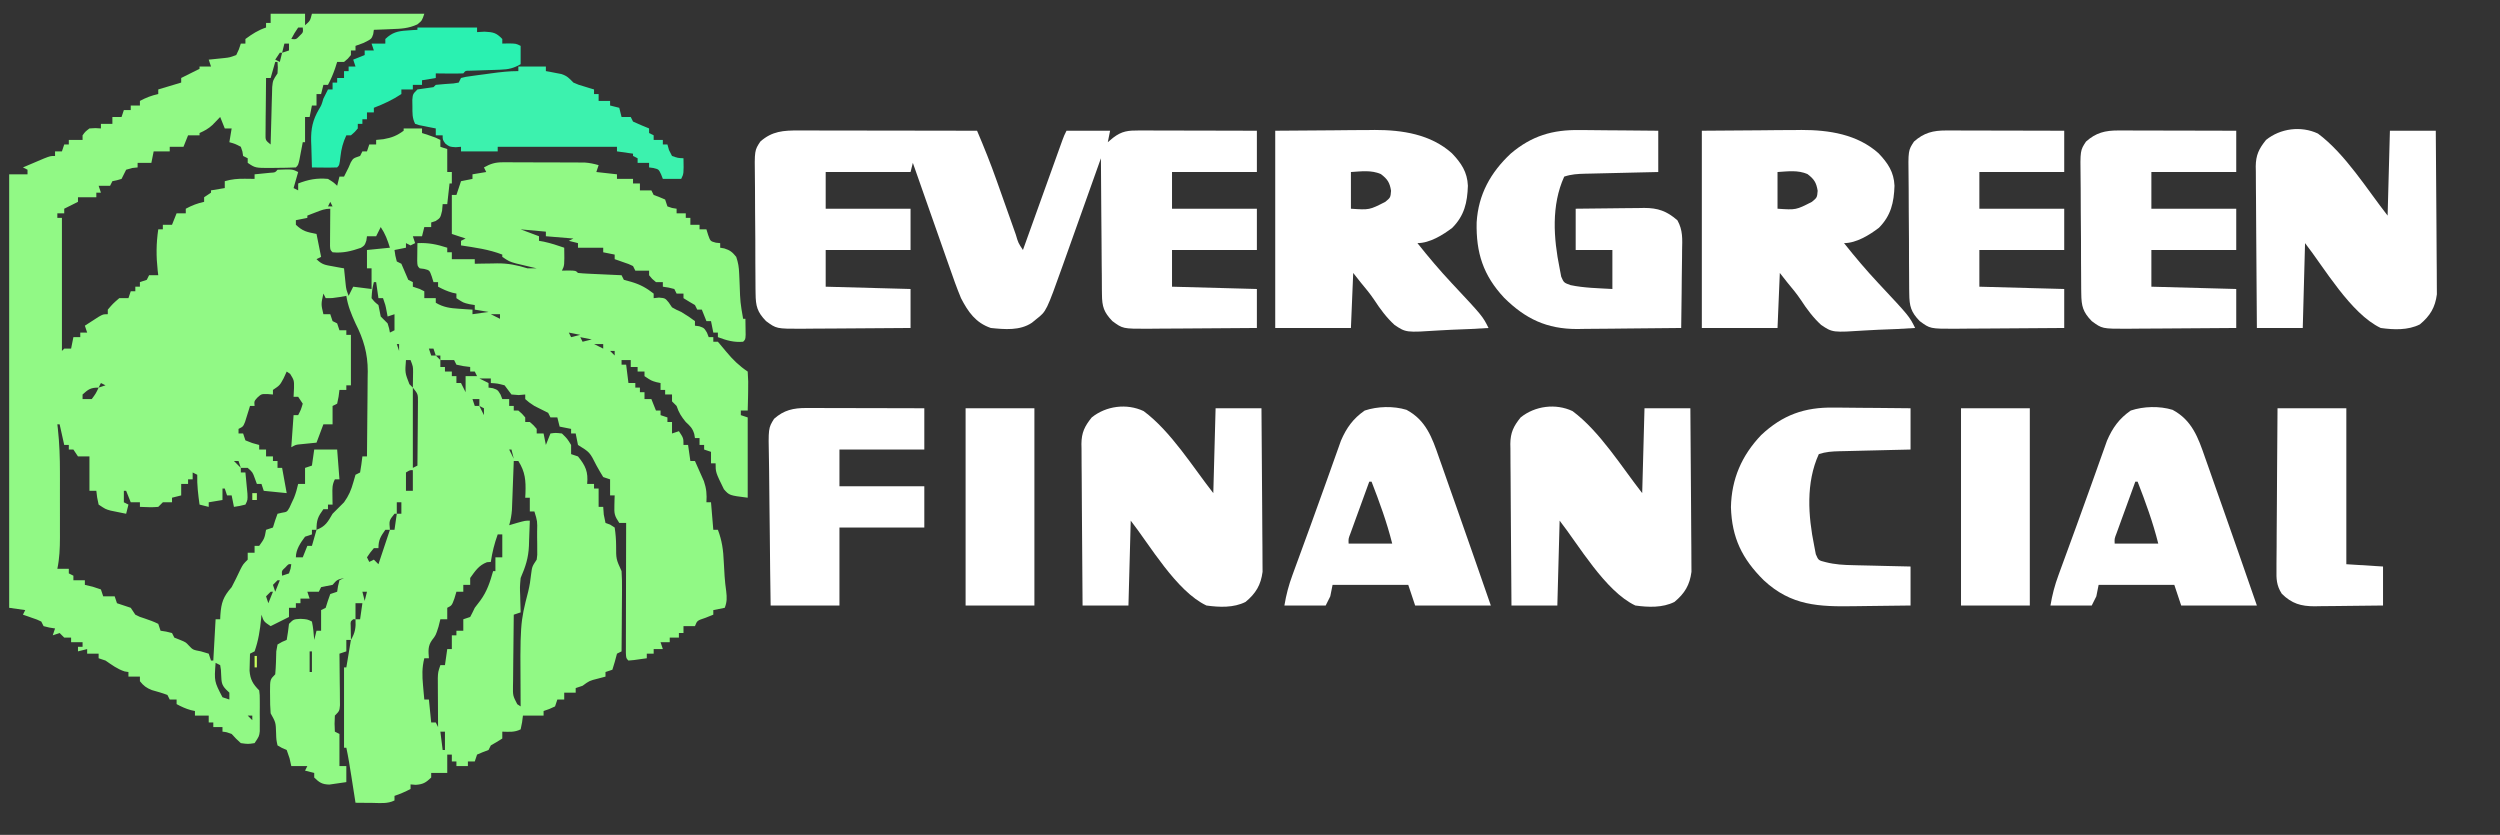 <?xml version="1.0" encoding="UTF-8"?>
<svg version="1.1" xmlns="http://www.w3.org/2000/svg" width="1090" height="364">
<rect width="100%" height="100%" fill="#333333" stroke="none"/>
<path d="M0 0 C4.95 0 9.9 0 15 0 C15 1.65 15 3.3 15 5 C17.224 3.075 17.224 3.075 18 0 C34.17 0 50.34 0 67 0 C66 3 66 3 63.957 4.645 C60.14 6.394 56.84 6.558 52.688 6.688 C51.947 6.722 51.206 6.756 50.443 6.791 C48.629 6.873 46.815 6.938 45 7 C44.863 7.936 44.863 7.936 44.723 8.891 C44 11 44 11 40.438 12.75 C38.736 13.369 38.736 13.369 37 14 C37 14.66 37 15.32 37 16 C36.34 16 35.68 16 35 16 C35 16.66 35 17.32 35 18 C33.688 19.625 33.688 19.625 32 21 C31.01 21 30.02 21 29 21 C28.567 22.361 28.567 22.361 28.125 23.75 C27.235 26.322 26.285 28.613 25 31 C24.34 31 23.68 31 23 31 C22.67 32.32 22.34 33.64 22 35 C21.34 35 20.68 35 20 35 C20 36.65 20 38.3 20 40 C19.34 40 18.68 40 18 40 C17.67 41.65 17.34 43.3 17 45 C16.34 45 15.68 45 15 45 C15 48.63 15 52.26 15 56 C14.67 56 14.34 56 14 56 C13.867 56.71 13.734 57.421 13.598 58.152 C13.421 59.071 13.244 59.991 13.062 60.938 C12.801 62.312 12.801 62.312 12.535 63.715 C12 66 12 66 11 67 C8.217 67.127 5.471 67.185 2.688 67.188 C1.528 67.206 1.528 67.206 0.346 67.225 C-6.693 67.243 -6.693 67.243 -10 65 C-10 64.34 -10 63.68 -10 63 C-10.66 62.67 -11.32 62.34 -12 62 C-12.103 61.361 -12.206 60.721 -12.312 60.062 C-12.539 59.382 -12.766 58.701 -13 58 C-15.49 56.703 -15.49 56.703 -18 56 C-17.67 54.02 -17.34 52.04 -17 50 C-17.99 50 -18.98 50 -20 50 C-20.99 47.525 -20.99 47.525 -22 45 C-23.146 46.146 -24.28 47.305 -25.375 48.5 C-27.131 50.121 -28.829 51.027 -31 52 C-31 52.33 -31 52.66 -31 53 C-32.65 53 -34.3 53 -36 53 C-36.66 54.65 -37.32 56.3 -38 58 C-39.98 58 -41.96 58 -44 58 C-44 58.66 -44 59.32 -44 60 C-46.31 60 -48.62 60 -51 60 C-51.33 61.65 -51.66 63.3 -52 65 C-53.98 65 -55.96 65 -58 65 C-58 65.66 -58 66.32 -58 67 C-58.784 67.082 -59.568 67.165 -60.375 67.25 C-61.241 67.498 -62.108 67.745 -63 68 C-63.699 69.316 -64.367 70.65 -65 72 C-67.062 72.625 -67.062 72.625 -69 73 C-69.33 73.66 -69.66 74.32 -70 75 C-71.65 75 -73.3 75 -75 75 C-74.67 75.99 -74.34 76.98 -74 78 C-74.66 78 -75.32 78 -76 78 C-76 78.66 -76 79.32 -76 80 C-78.64 80 -81.28 80 -84 80 C-84 80.66 -84 81.32 -84 82 C-87 83.5 -87 83.5 -90 85 C-90 85.66 -90 86.32 -90 87 C-90.99 87 -91.98 87 -93 87 C-93 87.66 -93 88.32 -93 89 C-92.34 89 -91.68 89 -91 89 C-91 108.14 -91 127.28 -91 147 C-90.67 146.67 -90.34 146.34 -90 146 C-89.01 146 -88.02 146 -87 146 C-86.67 144.35 -86.34 142.7 -86 141 C-85.01 141 -84.02 141 -83 141 C-83 140.34 -83 139.68 -83 139 C-82.01 139 -81.02 139 -80 139 C-80.33 138.01 -80.66 137.02 -81 136 C-79.712 135.161 -78.419 134.329 -77.125 133.5 C-76.406 133.036 -75.686 132.572 -74.945 132.094 C-73 131 -73 131 -71 131 C-71 130.34 -71 129.68 -71 129 C-68.75 126.375 -68.75 126.375 -66 124 C-64.68 124 -63.36 124 -62 124 C-61.505 122.515 -61.505 122.515 -61 121 C-60.34 121 -59.68 121 -59 121 C-59 120.34 -59 119.68 -59 119 C-58.34 119 -57.68 119 -57 119 C-57 118.34 -57 117.68 -57 117 C-56.01 116.67 -55.02 116.34 -54 116 C-53.67 115.34 -53.34 114.68 -53 114 C-51.68 114 -50.36 114 -49 114 C-49.084 113.31 -49.168 112.621 -49.254 111.91 C-49.927 105.701 -49.912 100.179 -49 94 C-48.34 94 -47.68 94 -47 94 C-47 93.34 -47 92.68 -47 92 C-45.68 92 -44.36 92 -43 92 C-42.34 90.35 -41.68 88.7 -41 87 C-39.68 87 -38.36 87 -37 87 C-37 86.34 -37 85.68 -37 85 C-34.361 83.586 -31.929 82.628 -29 82 C-29 81.34 -29 80.68 -29 80 C-28.01 79.34 -27.02 78.68 -26 78 C-26 77.67 -26 77.34 -26 77 C-24.02 76.67 -22.04 76.34 -20 76 C-20 75.01 -20 74.02 -20 73 C-17.005 72.128 -14.364 71.892 -11.25 71.938 C-10.451 71.947 -9.652 71.956 -8.828 71.965 C-8.225 71.976 -7.622 71.988 -7 72 C-7 71.34 -7 70.68 -7 70 C-6.362 69.939 -5.724 69.879 -5.066 69.816 C-4.24 69.733 -3.414 69.649 -2.562 69.562 C-1.739 69.481 -0.915 69.4 -0.066 69.316 C1.987 69.211 1.987 69.211 3 68 C9.525 67.763 9.525 67.763 12 69 C11.34 71.31 10.68 73.62 10 76 C10.66 76.33 11.32 76.66 12 77 C12 76.01 12 75.02 12 74 C16.496 72.245 20.174 71.553 25 72 C27.438 73.5 27.438 73.5 29 75 C29.33 73.68 29.66 72.36 30 71 C30.66 71 31.32 71 32 71 C32.289 70.422 32.578 69.845 32.875 69.25 C33.246 68.507 33.617 67.765 34 67 C34.309 66.278 34.619 65.556 34.938 64.812 C36 63 36 63 39 62 C39.33 61.34 39.66 60.68 40 60 C40.66 60 41.32 60 42 60 C42.33 59.01 42.66 58.02 43 57 C43.99 57 44.98 57 46 57 C46 56.34 46 55.68 46 55 C47.052 54.897 48.104 54.794 49.188 54.688 C52.878 54.022 54.999 53.182 58 51 C58 50.67 58 50.34 58 50 C60.64 50 63.28 50 66 50 C66 50.66 66 51.32 66 52 C66.949 52.309 67.897 52.619 68.875 52.938 C72 54 72 54 74 55 C74 55.99 74 56.98 74 58 C74.99 58.33 75.98 58.66 77 59 C77 62.3 77 65.6 77 69 C77.66 69 78.32 69 79 69 C79 70.65 79 72.3 79 74 C78.67 74 78.34 74 78 74 C77.67 76.97 77.34 79.94 77 83 C76.34 83 75.68 83 75 83 C74.918 83.949 74.835 84.897 74.75 85.875 C74 89 74 89 71.938 90.375 C70.978 90.684 70.978 90.684 70 91 C70 91.66 70 92.32 70 93 C69.01 93 68.02 93 67 93 C66.67 94.32 66.34 95.64 66 97 C64.68 97 63.36 97 62 97 C62.33 97.99 62.66 98.98 63 100 C62.01 100.495 62.01 100.495 61 101 C60.34 100.67 59.68 100.34 59 100 C59 100.66 59 101.32 59 102 C56.525 102.495 56.525 102.495 54 103 C54.344 105.473 54.344 105.473 55 108 C55.66 108.33 56.32 108.66 57 109 C58 111.333 59 113.667 60 116 C60.66 116.33 61.32 116.66 62 117 C62 117.66 62 118.32 62 119 C62.99 119.33 63.98 119.66 65 120 C65.66 120.33 66.32 120.66 67 121 C67 121.99 67 122.98 67 124 C68.65 124 70.3 124 72 124 C72 124.66 72 125.32 72 126 C75.404 128.032 78.323 128.369 82.25 128.625 C83.866 128.737 83.866 128.737 85.516 128.852 C86.745 128.925 86.745 128.925 88 129 C88 129.66 88 130.32 88 131 C90.31 130.67 92.62 130.34 95 130 C93.02 129.67 91.04 129.34 89 129 C89 128.34 89 127.68 89 127 C87.855 126.814 87.855 126.814 86.688 126.625 C84 126 84 126 81 124 C81 123.34 81 122.68 81 122 C80.422 121.876 79.845 121.752 79.25 121.625 C76.977 120.994 75.075 120.111 73 119 C73 118.34 73 117.68 73 117 C72.34 117 71.68 117 71 117 C70.752 116.196 70.505 115.391 70.25 114.562 C69.286 111.834 69.286 111.834 66.938 111.25 C66.298 111.168 65.659 111.085 65 111 C64 110 64 110 63.902 107.715 C63.92 106.34 63.92 106.34 63.938 104.938 C63.947 104.018 63.956 103.099 63.965 102.152 C63.982 101.087 63.982 101.087 64 100 C68.819 99.765 72.463 100.548 77 102 C77 102.66 77 103.32 77 104 C77.66 104 78.32 104 79 104 C79 104.99 79 105.98 79 107 C82.3 107 85.6 107 89 107 C89 107.66 89 108.32 89 109 C90.074 108.977 91.148 108.954 92.254 108.93 C93.69 108.911 95.126 108.893 96.562 108.875 C97.267 108.858 97.971 108.841 98.697 108.824 C103.49 108.78 107.383 109.579 112 111 C113.32 111 114.64 111 116 111 C114.753 110.71 114.753 110.71 113.48 110.414 C112.394 110.154 111.307 109.893 110.188 109.625 C108.569 109.242 108.569 109.242 106.918 108.852 C104 108 104 108 101 106 C101 105.67 101 105.34 101 105 C95.176 102.735 89.144 101.935 83 101 C83 100.34 83 99.68 83 99 C83.66 98.67 84.32 98.34 85 98 C82.03 97.01 82.03 97.01 79 96 C79 90.39 79 84.78 79 79 C79.66 79 80.32 79 81 79 C81.66 77.02 82.32 75.04 83 73 C85.475 72.505 85.475 72.505 88 72 C88 71.34 88 70.68 88 70 C90.97 69.505 90.97 69.505 94 69 C93.67 68.34 93.34 67.68 93 67 C95.882 65.364 97.939 64.751 101.246 64.757 C102.074 64.754 102.901 64.751 103.754 64.748 C105.082 64.759 105.082 64.759 106.438 64.77 C107.355 64.77 108.272 64.77 109.217 64.771 C111.153 64.774 113.09 64.782 115.026 64.794 C117.989 64.812 120.951 64.815 123.914 64.814 C125.797 64.819 127.68 64.825 129.562 64.832 C130.448 64.833 131.334 64.834 132.246 64.835 C133.487 64.845 133.487 64.845 134.754 64.855 C135.479 64.859 136.204 64.862 136.951 64.866 C139.072 65.005 140.959 65.422 143 66 C142.67 66.99 142.34 67.98 142 69 C144.97 69.33 147.94 69.66 151 70 C151 70.66 151 71.32 151 72 C153.31 72 155.62 72 158 72 C158 72.66 158 73.32 158 74 C158.99 74 159.98 74 161 74 C161 74.99 161 75.98 161 77 C162.65 77 164.3 77 166 77 C166.33 77.66 166.66 78.32 167 79 C168.238 79.464 168.238 79.464 169.5 79.938 C170.325 80.288 171.15 80.639 172 81 C172.33 81.99 172.66 82.98 173 84 C175.015 84.733 175.015 84.733 177 85 C177 85.66 177 86.32 177 87 C178.32 87 179.64 87 181 87 C181 87.66 181 88.32 181 89 C181.66 89 182.32 89 183 89 C183 89.99 183 90.98 183 92 C184.32 92 185.64 92 187 92 C187 92.66 187 93.32 187 94 C187.99 94 188.98 94 190 94 C190.248 94.804 190.495 95.609 190.75 96.438 C191.722 99.171 191.722 99.171 194.125 99.812 C194.744 99.874 195.363 99.936 196 100 C196 100.66 196 101.32 196 102 C196.598 102.103 197.196 102.206 197.812 102.312 C200.338 103.106 201.349 103.956 203 106 C203.897 108.69 204.169 110.491 204.281 113.273 C204.319 114.098 204.356 114.923 204.395 115.773 C204.429 116.632 204.464 117.49 204.5 118.375 C204.754 125.746 204.754 125.746 206 133 C206.33 133 206.66 133 207 133 C207.027 134.479 207.046 135.958 207.062 137.438 C207.08 138.673 207.08 138.673 207.098 139.934 C207 142 207 142 206 143 C201.929 143.349 198.8 142.414 195 141 C195 140.34 195 139.68 195 139 C194.34 139 193.68 139 193 139 C192.67 137.35 192.34 135.7 192 134 C191.34 134 190.68 134 190 134 C189.34 132.35 188.68 130.7 188 129 C187.34 129 186.68 129 186 129 C185.67 128.34 185.34 127.68 185 127 C184.154 126.505 183.309 126.01 182.438 125.5 C181.633 125.005 180.829 124.51 180 124 C180 123.34 180 122.68 180 122 C179.01 122 178.02 122 177 122 C176.67 121.34 176.34 120.68 176 120 C173.473 119.344 173.473 119.344 171 119 C171 118.34 171 117.68 171 117 C170.01 117 169.02 117 168 117 C166.312 115.625 166.312 115.625 165 114 C165 113.34 165 112.68 165 112 C163.02 112 161.04 112 159 112 C158.67 111.34 158.34 110.68 158 110 C156.117 109.097 156.117 109.097 153.938 108.375 C153.204 108.115 152.471 107.854 151.715 107.586 C151.149 107.393 150.583 107.199 150 107 C150 106.34 150 105.68 150 105 C148.35 104.67 146.7 104.34 145 104 C145 103.34 145 102.68 145 102 C141.37 102 137.74 102 134 102 C134 101.34 134 100.68 134 100 C132.68 99.67 131.36 99.34 130 99 C130.66 98.67 131.32 98.34 132 98 C128.04 97.67 124.08 97.34 120 97 C120 96.34 120 95.68 120 95 C116.37 94.67 112.74 94.34 109 94 C111.64 94.99 114.28 95.98 117 97 C117 97.66 117 98.32 117 99 C117.701 99.124 118.403 99.248 119.125 99.375 C122.177 100.038 125.053 100.972 128 102 C128.125 109.75 128.125 109.75 127 112 C127.969 111.979 128.939 111.959 129.938 111.938 C133 112 133 112 134 113 C135.413 113.156 136.834 113.251 138.254 113.316 C139.108 113.358 139.962 113.4 140.842 113.443 C141.74 113.483 142.637 113.522 143.562 113.562 C144.464 113.606 145.366 113.649 146.295 113.693 C148.53 113.8 150.765 113.902 153 114 C153.33 114.66 153.66 115.32 154 116 C155.052 116.289 156.104 116.578 157.188 116.875 C161.125 118.037 163.776 119.484 167 122 C167 122.66 167 123.32 167 124 C167.763 123.918 168.526 123.835 169.312 123.75 C172 124 172 124 173.562 125.875 C174.037 126.576 174.511 127.278 175 128 C176.85 129.05 176.85 129.05 179 130 C182.25 132 182.25 132 185 134 C185 134.66 185 135.32 185 136 C185.619 136.083 186.238 136.165 186.875 136.25 C189 137 189 137 190.25 139.062 C190.498 139.702 190.745 140.341 191 141 C191.66 141 192.32 141 193 141 C193 141.66 193 142.32 193 143 C193.66 143 194.32 143 195 143 C196.231 144.431 197.456 145.867 198.637 147.34 C201.428 150.739 204.345 153.563 208 156 C208.221 158.951 208.281 161.684 208.188 164.625 C208.174 165.427 208.16 166.229 208.146 167.055 C208.111 169.037 208.057 171.018 208 173 C207.01 173 206.02 173 205 173 C205 173.66 205 174.32 205 175 C205.99 175.33 206.98 175.66 208 176 C208 187.55 208 199.1 208 211 C200 210 200 210 197.625 207.312 C194 199.923 194 199.923 194 196 C193.34 196 192.68 196 192 196 C192 194.35 192 192.7 192 191 C191.01 190.67 190.02 190.34 189 190 C189 189.34 189 188.68 189 188 C188.34 188 187.68 188 187 188 C187 187.01 187 186.02 187 185 C186.34 185 185.68 185 185 185 C184.897 184.402 184.794 183.804 184.688 183.188 C183.89 180.65 182.933 179.784 181 178 C179.038 175.585 177.996 173.988 177 171 C176.34 170.34 175.68 169.68 175 169 C175 168.01 175 167.02 175 166 C174.01 166 173.02 166 172 166 C172 165.34 172 164.68 172 164 C171.34 164 170.68 164 170 164 C170 163.01 170 162.02 170 161 C169.402 160.876 168.804 160.752 168.188 160.625 C166 160 166 160 163 158 C163 157.34 163 156.68 163 156 C162.01 156 161.02 156 160 156 C160 155.34 160 154.68 160 154 C159.01 154 158.02 154 157 154 C157 153.01 157 152.02 157 151 C155.68 151 154.36 151 153 151 C153 151.66 153 152.32 153 153 C153.66 153 154.32 153 155 153 C155.33 155.64 155.66 158.28 156 161 C156.99 161 157.98 161 159 161 C159 161.66 159 162.32 159 163 C159.66 163 160.32 163 161 163 C161 163.66 161 164.32 161 165 C161.66 165 162.32 165 163 165 C163 165.99 163 166.98 163 168 C163.99 168 164.98 168 166 168 C166.66 169.65 167.32 171.3 168 173 C168.66 173 169.32 173 170 173 C170 173.66 170 174.32 170 175 C170.99 175.33 171.98 175.66 173 176 C173 176.66 173 177.32 173 178 C173.66 178 174.32 178 175 178 C175 179.65 175 181.3 175 183 C175.99 182.67 176.98 182.34 178 182 C180 185 180 185 180 188 C180.66 188 181.32 188 182 188 C182.33 190.31 182.66 192.62 183 195 C183.66 195 184.32 195 185 195 C185.847 196.869 186.677 198.746 187.5 200.625 C188.196 202.191 188.196 202.191 188.906 203.789 C190.028 207.081 190.207 209.551 190 213 C190.66 213 191.32 213 192 213 C192.33 216.96 192.66 220.92 193 225 C193.66 225 194.32 225 195 225 C196.786 229.642 197.368 233.948 197.562 238.875 C197.774 243.191 197.987 247.471 198.625 251.75 C198.954 254.605 198.997 256.341 198 259 C196.35 259.33 194.7 259.66 193 260 C193 260.66 193 261.32 193 262 C191.866 262.454 190.731 262.908 189.562 263.375 C185.953 264.571 185.953 264.571 185 267 C183.35 267 181.7 267 180 267 C180 267.99 180 268.98 180 270 C179.34 270 178.68 270 178 270 C178 270.66 178 271.32 178 272 C176.68 272 175.36 272 174 272 C174 272.66 174 273.32 174 274 C172.68 274 171.36 274 170 274 C170.33 274.99 170.66 275.98 171 277 C169.68 277 168.36 277 167 277 C167 277.66 167 278.32 167 279 C166.01 279 165.02 279 164 279 C164 279.66 164 280.32 164 281 C157.848 281.879 157.848 281.879 156 282 C155 281 155 281 154.88 278.64 C154.882 277.594 154.884 276.548 154.886 275.47 C154.887 274.289 154.887 273.108 154.887 271.891 C154.892 270.606 154.897 269.32 154.902 267.996 C154.904 266.034 154.904 266.034 154.907 264.032 C154.91 260.548 154.92 257.065 154.931 253.581 C154.942 250.029 154.946 246.476 154.951 242.924 C154.962 235.949 154.979 228.975 155 222 C154.01 222 153.02 222 152 222 C149.864 218.796 149.769 217.981 149.875 214.312 C149.893 213.504 149.911 212.696 149.93 211.863 C149.964 210.941 149.964 210.941 150 210 C149.34 210 148.68 210 148 210 C148 207.69 148 205.38 148 203 C147.01 202.67 146.02 202.34 145 202 C143.982 200.325 142.971 198.643 142.039 196.918 C139.159 191.184 139.159 191.184 134 188 C133.67 186.35 133.34 184.7 133 183 C132.34 183 131.68 183 131 183 C131 182.34 131 181.68 131 181 C129.35 180.67 127.7 180.34 126 180 C125.67 178.68 125.34 177.36 125 176 C124.01 176 123.02 176 122 176 C121.67 175.34 121.34 174.68 121 174 C119.009 172.982 117.008 171.984 115 171 C112.625 169.438 112.625 169.438 111 168 C111 167.34 111 166.68 111 166 C110.072 166.083 109.144 166.165 108.188 166.25 C107.136 166.167 106.084 166.085 105 166 C103.98 164.682 102.98 163.348 102 162 C98.898 161.191 98.898 161.191 96 161 C96 160.34 96 159.68 96 159 C94.35 159 92.7 159 91 159 C92.32 159.66 93.64 160.32 95 161 C95 161.66 95 162.32 95 163 C95.619 163.083 96.237 163.165 96.875 163.25 C99 164 99 164 100.25 166.062 C100.498 166.702 100.745 167.341 101 168 C101.99 168 102.98 168 104 168 C104 168.99 104 169.98 104 171 C104.66 171 105.32 171 106 171 C106 171.66 106 172.32 106 173 C106.66 173 107.32 173 108 173 C109.625 174.375 109.625 174.375 111 176 C111 176.66 111 177.32 111 178 C111.66 178 112.32 178 113 178 C114.625 179.375 114.625 179.375 116 181 C116 181.66 116 182.32 116 183 C116.99 183 117.98 183 119 183 C119.33 184.65 119.66 186.3 120 188 C120.66 186.35 121.32 184.7 122 183 C124.25 182.688 124.25 182.688 127 183 C129.312 185.25 129.312 185.25 131 188 C131 189.32 131 190.64 131 192 C131.99 192.33 132.98 192.66 134 193 C137.329 197.09 138.502 199.726 138 205 C138.99 205 139.98 205 141 205 C141 205.66 141 206.32 141 207 C141.66 207 142.32 207 143 207 C143 209.64 143 212.28 143 215 C143.66 215 144.32 215 145 215 C145.083 216.114 145.165 217.227 145.25 218.375 C145.498 219.571 145.745 220.768 146 222 C146.663 222.241 147.325 222.482 148.008 222.73 C148.665 223.149 149.323 223.568 150 224 C150.414 226.756 150.606 229.176 150.625 231.938 C150.61 237.764 150.61 237.764 153 243 C153.172 245.686 153.232 248.265 153.195 250.949 C153.191 252.108 153.191 252.108 153.187 253.29 C153.176 255.756 153.15 258.222 153.125 260.688 C153.115 262.36 153.106 264.033 153.098 265.705 C153.076 269.804 153.041 273.902 153 278 C152.34 278.33 151.68 278.66 151 279 C150.536 280.733 150.536 280.733 150.062 282.5 C149.712 283.655 149.361 284.81 149 286 C148.01 286.33 147.02 286.66 146 287 C146 287.66 146 288.32 146 289 C144.36 289.433 144.36 289.433 142.688 289.875 C138.96 290.819 138.96 290.819 136 293 C135.01 293.33 134.02 293.66 133 294 C133 294.66 133 295.32 133 296 C131.35 296 129.7 296 128 296 C128 296.99 128 297.98 128 299 C127.01 299 126.02 299 125 299 C124.67 299.99 124.34 300.98 124 302 C121.438 303.188 121.438 303.188 119 304 C119 304.66 119 305.32 119 306 C116.03 306 113.06 306 110 306 C109.876 306.969 109.752 307.939 109.625 308.938 C109.419 309.948 109.213 310.959 109 312 C106.291 313.354 103.991 313.065 101 313 C101 313.99 101 314.98 101 316 C99.364 317.049 97.695 318.049 96 319 C95.67 319.66 95.34 320.32 95 321 C93.763 321.464 93.763 321.464 92.5 321.938 C91.675 322.288 90.85 322.639 90 323 C89.67 323.99 89.34 324.98 89 326 C88.01 326 87.02 326 86 326 C86 326.66 86 327.32 86 328 C84.35 328 82.7 328 81 328 C81 327.34 81 326.68 81 326 C80.34 326 79.68 326 79 326 C79 325.01 79 324.02 79 323 C78.34 323 77.68 323 77 323 C77 325.64 77 328.28 77 331 C74.69 331 72.38 331 70 331 C70 331.66 70 332.32 70 333 C67.697 335.217 66.475 335.968 63.25 336.188 C62.508 336.126 61.765 336.064 61 336 C61 336.66 61 337.32 61 338 C58.668 339.206 56.504 340.165 54 341 C54 341.66 54 342.32 54 343 C50.935 344.533 47.732 344.103 44.375 344.062 C43.669 344.058 42.962 344.053 42.234 344.049 C40.49 344.037 38.745 344.019 37 344 C36.914 343.451 36.829 342.901 36.74 342.335 C36.349 339.827 35.956 337.32 35.562 334.812 C35.428 333.948 35.293 333.084 35.154 332.193 C34.513 328.111 33.862 324.043 33 320 C32.67 320 32.34 320 32 320 C32 308.45 32 296.9 32 285 C32.33 285 32.66 285 33 285 C33.99 279.06 33.99 279.06 35 273 C34.34 273 33.68 273 33 273 C33 274.65 33 276.3 33 278 C32.01 278.33 31.02 278.66 30 279 C30.016 280.12 30.016 280.12 30.032 281.263 C30.073 284.634 30.099 288.004 30.125 291.375 C30.142 292.551 30.159 293.726 30.176 294.938 C30.185 296.62 30.185 296.62 30.195 298.336 C30.211 299.891 30.211 299.891 30.227 301.478 C30 304 30 304 28 306 C27.833 309.583 27.833 309.583 28 313 C28.66 313.33 29.32 313.66 30 314 C30 318.62 30 323.24 30 328 C30.99 328 31.98 328 33 328 C33 330.31 33 332.62 33 335 C31.42 335.25 29.836 335.474 28.25 335.688 C26.927 335.879 26.927 335.879 25.578 336.074 C22.417 335.983 21.229 335.193 19 333 C19 332.34 19 331.68 19 331 C17.68 330.67 16.36 330.34 15 330 C15.33 329.34 15.66 328.68 16 328 C13.69 328 11.38 328 9 328 C8.752 326.886 8.505 325.772 8.25 324.625 C7.838 323.429 7.425 322.233 7 321 C6.327 320.707 5.654 320.415 4.961 320.113 C3.99 319.562 3.99 319.562 3 319 C2.461 316.504 2.461 316.504 2.375 313.562 C2.231 308.998 2.231 308.998 0 305 C-0.195 302.433 -0.279 300.001 -0.25 297.438 C-0.258 296.752 -0.265 296.067 -0.273 295.361 C-0.253 290.253 -0.253 290.253 2 288 C2.308 284.653 2.379 281.328 2.461 277.969 C2.728 276.499 2.728 276.499 3 275 C5 273.812 5 273.812 7 273 C7.414 270.68 7.749 268.344 8 266 C10 264 10 264 13 263.812 C16 264 16 264 18 265 C18.594 267.649 18.742 270.292 19 273 C19.33 271.68 19.66 270.36 20 269 C20.66 269 21.32 269 22 269 C22 266.03 22 263.06 22 260 C22.66 259.67 23.32 259.34 24 259 C24.309 258.01 24.619 257.02 24.938 256 C25.288 255.01 25.639 254.02 26 253 C26.99 252.67 27.98 252.34 29 252 C29.186 250.793 29.186 250.793 29.375 249.562 C29.581 248.717 29.788 247.871 30 247 C30.66 246.67 31.32 246.34 32 246 C28.925 246.776 28.925 246.776 27 249 C26.154 249.165 25.309 249.33 24.438 249.5 C23.633 249.665 22.829 249.83 22 250 C21.67 250.66 21.34 251.32 21 252 C19.35 252 17.7 252 16 252 C16.33 252.99 16.66 253.98 17 255 C15.68 255 14.36 255 13 255 C13 255.66 13 256.32 13 257 C12.34 257 11.68 257 11 257 C11 257.66 11 258.32 11 259 C10.01 259 9.02 259 8 259 C8 260.32 8 261.64 8 263 C5.333 264.333 2.667 265.667 0 267 C-3 265 -3 265 -4 262 C-4.073 262.853 -4.073 262.853 -4.148 263.723 C-4.63 268.701 -5.327 273.276 -7 278 C-7.66 278.33 -8.32 278.66 -9 279 C-9.054 280.583 -9.093 282.166 -9.125 283.75 C-9.148 284.632 -9.171 285.513 -9.195 286.422 C-8.904 290.27 -7.702 292.298 -5 295 C-4.741 297.015 -4.741 297.015 -4.734 299.465 C-4.731 300.788 -4.731 300.788 -4.727 302.139 C-4.734 303.062 -4.742 303.986 -4.75 304.938 C-4.738 306.317 -4.738 306.317 -4.727 307.725 C-4.729 308.608 -4.732 309.492 -4.734 310.402 C-4.737 311.212 -4.739 312.021 -4.741 312.855 C-5 315 -5 315 -7 318 C-9.875 318.438 -9.875 318.438 -13 318 C-15.125 316.062 -15.125 316.062 -17 314 C-19.138 313.213 -19.138 313.213 -21 313 C-21 312.34 -21 311.68 -21 311 C-22.32 311 -23.64 311 -25 311 C-25 310.34 -25 309.68 -25 309 C-25.66 309 -26.32 309 -27 309 C-27 308.01 -27 307.02 -27 306 C-28.98 306 -30.96 306 -33 306 C-33 305.34 -33 304.68 -33 304 C-33.578 303.876 -34.155 303.752 -34.75 303.625 C-37.023 302.994 -38.925 302.111 -41 301 C-41 300.34 -41 299.68 -41 299 C-41.99 299 -42.98 299 -44 299 C-44.33 298.34 -44.66 297.68 -45 297 C-47.226 296.153 -49.484 295.532 -51.773 294.879 C-54.179 293.929 -55.401 293.017 -57 291 C-57 290.34 -57 289.68 -57 289 C-58.65 289 -60.3 289 -62 289 C-62 288.34 -62 287.68 -62 287 C-62.536 286.918 -63.072 286.835 -63.625 286.75 C-66.829 285.738 -69.234 283.883 -72 282 C-72.99 281.67 -73.98 281.34 -75 281 C-75 280.34 -75 279.68 -75 279 C-76.65 279 -78.3 279 -80 279 C-80 278.34 -80 277.68 -80 277 C-81.32 277.33 -82.64 277.66 -84 278 C-84 277.34 -84 276.68 -84 276 C-83.34 276 -82.68 276 -82 276 C-82 275.34 -82 274.68 -82 274 C-83.65 274 -85.3 274 -87 274 C-87 273.34 -87 272.68 -87 272 C-87.99 272 -88.98 272 -90 272 C-90.66 271.34 -91.32 270.68 -92 270 C-92.99 270.33 -93.98 270.66 -95 271 C-94.67 270.01 -94.34 269.02 -94 268 C-94.804 267.876 -95.609 267.752 -96.438 267.625 C-97.283 267.419 -98.129 267.212 -99 267 C-99.33 266.34 -99.66 265.68 -100 265 C-101.883 264.097 -101.883 264.097 -104.062 263.375 C-105.163 262.984 -105.163 262.984 -106.285 262.586 C-107.134 262.296 -107.134 262.296 -108 262 C-107.67 261.34 -107.34 260.68 -107 260 C-109.31 259.67 -111.62 259.34 -114 259 C-114 196.63 -114 134.26 -114 70 C-111.36 70 -108.72 70 -106 70 C-106 69.34 -106 68.68 -106 68 C-106.66 67.67 -107.32 67.34 -108 67 C-106.044 66.162 -104.085 65.33 -102.125 64.5 C-101.034 64.036 -99.944 63.572 -98.82 63.094 C-96 62 -96 62 -94 62 C-94 61.34 -94 60.68 -94 60 C-93.01 60 -92.02 60 -91 60 C-90.67 59.01 -90.34 58.02 -90 57 C-89.34 57 -88.68 57 -88 57 C-88 56.34 -88 55.68 -88 55 C-86.02 55 -84.04 55 -82 55 C-82 54.34 -82 53.68 -82 53 C-80.812 51.375 -80.812 51.375 -79 50 C-76.312 49.812 -76.312 49.812 -74 50 C-74 49.34 -74 48.68 -74 48 C-72.35 48 -70.7 48 -69 48 C-69 47.01 -69 46.02 -69 45 C-67.68 45 -66.36 45 -65 45 C-64.67 44.01 -64.34 43.02 -64 42 C-63.01 42 -62.02 42 -61 42 C-61 41.34 -61 40.68 -61 40 C-59.68 40 -58.36 40 -57 40 C-57 39.34 -57 38.68 -57 38 C-54.361 36.586 -51.929 35.628 -49 35 C-49 34.34 -49 33.68 -49 33 C-45.7 32.01 -42.4 31.02 -39 30 C-39 29.34 -39 28.68 -39 28 C-36.36 26.68 -33.72 25.36 -31 24 C-31 23.67 -31 23.34 -31 23 C-29.35 23 -27.7 23 -26 23 C-26.495 21.515 -26.495 21.515 -27 20 C-26.385 19.939 -25.77 19.879 -25.137 19.816 C-24.328 19.733 -23.52 19.649 -22.688 19.562 C-21.887 19.481 -21.086 19.4 -20.262 19.316 C-17.839 19.047 -17.839 19.047 -15 18 C-13.781 15.496 -13.781 15.496 -13 13 C-12.34 13 -11.68 13 -11 13 C-11 12.34 -11 11.68 -11 11 C-8.038 8.828 -5.493 7.164 -2 6 C-2 5.34 -2 4.68 -2 4 C-1.34 4 -0.68 4 0 4 C0 2.68 0 1.36 0 0 Z M12 6 C10.355 8.463 10.355 8.463 9 11 C11.1 11.215 11.1 11.215 12.625 9.625 C14.215 8.1 14.215 8.1 14 6 C13.34 6 12.68 6 12 6 Z M8 11 C9 13 9 13 9 13 Z M6 13 C5.67 14.32 5.34 15.64 5 17 C5.99 16.67 6.98 16.34 8 16 C8 15.01 8 14.02 8 13 C7.34 13 6.68 13 6 13 Z M4 17 C3.01 18.485 3.01 18.485 2 20 C2.99 20.495 2.99 20.495 4 21 C4.33 19.68 4.66 18.36 5 17 C4.67 17 4.34 17 4 17 Z M2 21 C1.34 23.31 0.68 25.62 0 28 C-0.66 28 -1.32 28 -2 28 C-2.058 32.458 -2.094 36.916 -2.125 41.375 C-2.142 42.646 -2.159 43.917 -2.176 45.227 C-2.182 46.438 -2.189 47.65 -2.195 48.898 C-2.206 50.019 -2.216 51.14 -2.227 52.294 C-2.281 55.15 -2.281 55.15 0 57 C0.02 56.168 0.04 55.335 0.06 54.477 C0.138 51.385 0.225 48.294 0.317 45.202 C0.374 43.207 0.422 41.212 0.469 39.217 C0.507 37.963 0.546 36.71 0.586 35.418 C0.633 33.682 0.633 33.682 0.681 31.911 C1 29 1 29 3 26 C3.167 23.375 3.167 23.375 3 21 C2.67 21 2.34 21 2 21 Z M-22 42 C-21 44 -21 44 -21 44 Z M26 82 C25.67 82.66 25.34 83.32 25 84 C25.66 84 26.32 84 27 84 C26.67 83.34 26.34 82.68 26 82 Z M19.875 86.5 C18.788 86.918 18.788 86.918 17.68 87.344 C17.125 87.56 16.571 87.777 16 88 C16 88.33 16 88.66 16 89 C14.35 89.33 12.7 89.66 11 90 C11 90.66 11 91.32 11 92 C14.094 94.865 15.595 95.119 20 96 C20.66 99.3 21.32 102.6 22 106 C21.34 106.33 20.68 106.66 20 107 C22.421 109.421 23.801 109.528 27.125 110.125 C28.035 110.293 28.945 110.46 29.883 110.633 C30.581 110.754 31.28 110.875 32 111 C32.061 111.615 32.121 112.23 32.184 112.863 C32.309 114.076 32.309 114.076 32.438 115.312 C32.519 116.113 32.6 116.914 32.684 117.738 C32.953 120.161 32.953 120.161 34 123 C34.66 121.68 35.32 120.36 36 119 C38.64 119.33 41.28 119.66 44 120 C44 117.03 44 114.06 44 111 C43.34 111 42.68 111 42 111 C42 108.36 42 105.72 42 103 C45.3 102.67 48.6 102.34 52 102 C50.941 98.597 49.991 95.986 48 93 C47.34 94.32 46.68 95.64 46 97 C44.68 97 43.36 97 42 97 C41.911 97.624 41.822 98.248 41.73 98.891 C41 101 41 101 39.363 102.047 C35.118 103.502 31.557 104.445 27 104 C26 103 26 103 25.886 101.234 C25.892 100.485 25.897 99.736 25.902 98.965 C25.906 98.156 25.909 97.347 25.912 96.514 C25.92 95.664 25.929 94.813 25.938 93.938 C25.942 93.083 25.947 92.229 25.951 91.35 C25.963 89.233 25.981 87.117 26 85 C23.635 85 22.077 85.648 19.875 86.5 Z M45 117 C44.235 120.355 44.235 120.355 44 124 C45.333 125.667 45.333 125.667 47 127 C47.333 128.667 47.667 130.333 48 132 C48.979 133.02 49.979 134.021 51 135 C51.688 137.188 51.688 137.188 52 139 C52.66 138.67 53.32 138.34 54 138 C54 135.69 54 133.38 54 131 C53.01 131.33 52.02 131.66 51 132 C50.856 131.237 50.711 130.474 50.562 129.688 C50.037 126.918 50.037 126.918 49 124 C48.34 124 47.68 124 47 124 C46.67 121.69 46.34 119.38 46 117 C45.67 117 45.34 117 45 117 Z M23 122 C21.958 126.615 21.958 126.615 23 131 C23.99 131 24.98 131 26 131 C26.495 132.485 26.495 132.485 27 134 C27.99 134.495 27.99 134.495 29 135 C29.495 136.485 29.495 136.485 30 138 C30.99 138 31.98 138 33 138 C33 138.66 33 139.32 33 140 C33.66 140 34.32 140 35 140 C35 147.26 35 154.52 35 162 C34.34 162 33.68 162 33 162 C33 162.66 33 163.32 33 164 C32.01 164 31.02 164 30 164 C29.814 165.454 29.814 165.454 29.625 166.938 C29.316 168.453 29.316 168.453 29 170 C28.01 170.495 28.01 170.495 27 171 C27 173.64 27 176.28 27 179 C25.68 179 24.36 179 23 179 C22.01 181.64 21.02 184.28 20 187 C19.374 187.061 18.747 187.121 18.102 187.184 C16.876 187.309 16.876 187.309 15.625 187.438 C14.407 187.559 14.407 187.559 13.164 187.684 C10.957 187.891 10.957 187.891 9 189 C9.33 184.38 9.66 179.76 10 175 C10.66 175 11.32 175 12 175 C13.198 172.671 13.198 172.671 14 170 C13.34 169.01 12.68 168.02 12 167 C11.34 167 10.68 167 10 167 C10.093 165.113 10.093 165.113 10.188 163.188 C10.236 159.83 10.236 159.83 8.5 157 C8.005 156.67 7.51 156.34 7 156 C6.567 156.949 6.134 157.898 5.688 158.875 C4 162 4 162 1 164 C1 164.66 1 165.32 1 166 C-0.145 165.907 -0.145 165.907 -1.312 165.812 C-4.021 165.755 -4.021 165.755 -5.812 167.375 C-7.197 168.934 -7.197 168.934 -7 171 C-7.66 171 -8.32 171 -9 171 C-9.193 171.638 -9.387 172.276 -9.586 172.934 C-9.846 173.76 -10.107 174.586 -10.375 175.438 C-10.63 176.261 -10.885 177.085 -11.148 177.934 C-12 180 -12 180 -14 181 C-14 181.66 -14 182.32 -14 183 C-13.34 183 -12.68 183 -12 183 C-11.67 183.99 -11.34 184.98 -11 186 C-7.992 187.225 -7.992 187.225 -5 188 C-5 188.66 -5 189.32 -5 190 C-4.01 190 -3.02 190 -2 190 C-2 190.99 -2 191.98 -2 193 C-1.01 193 -0.02 193 1 193 C1 193.66 1 194.32 1 195 C1.66 195 2.32 195 3 195 C3 195.99 3 196.98 3 198 C3.66 198 4.32 198 5 198 C5.99 203.445 5.99 203.445 7 209 C3.7 208.67 0.4 208.34 -3 208 C-3.33 207.01 -3.66 206.02 -4 205 C-4.66 205 -5.32 205 -6 205 C-6.289 204.216 -6.577 203.433 -6.875 202.625 C-7.849 199.903 -7.849 199.903 -10 198 C-10.99 198 -11.98 198 -13 198 C-13 198.66 -13 199.32 -13 200 C-12.34 200 -11.68 200 -11 200 C-10.805 201.958 -10.62 203.916 -10.438 205.875 C-10.281 207.511 -10.281 207.511 -10.121 209.18 C-10 212 -10 212 -11 214 C-13.562 214.625 -13.562 214.625 -16 215 C-16.33 213.35 -16.66 211.7 -17 210 C-17.66 210 -18.32 210 -19 210 C-19.33 209.01 -19.66 208.02 -20 207 C-20.33 207 -20.66 207 -21 207 C-21 208.65 -21 210.3 -21 212 C-22.98 212.33 -24.96 212.66 -27 213 C-27 213.66 -27 214.32 -27 215 C-28.98 214.505 -28.98 214.505 -31 214 C-31.593 209.624 -32.138 205.425 -32 201 C-32.99 200.505 -32.99 200.505 -34 200 C-34 200.99 -34 201.98 -34 203 C-34.66 203 -35.32 203 -36 203 C-36 203.66 -36 204.32 -36 205 C-36.99 205 -37.98 205 -39 205 C-39 206.65 -39 208.3 -39 210 C-40.98 210.495 -40.98 210.495 -43 211 C-43 211.66 -43 212.32 -43 213 C-44.32 213 -45.64 213 -47 213 C-47.66 213.66 -48.32 214.32 -49 215 C-51.688 215.27 -54.291 215.087 -57 215 C-57 214.34 -57 213.68 -57 213 C-58.32 213 -59.64 213 -61 213 C-61.66 211.35 -62.32 209.7 -63 208 C-63.33 208 -63.66 208 -64 208 C-64 209.65 -64 211.3 -64 213 C-63.34 213.33 -62.68 213.66 -62 214 C-62.33 215.32 -62.66 216.64 -63 218 C-64.439 217.716 -65.876 217.423 -67.312 217.125 C-68.113 216.963 -68.914 216.8 -69.738 216.633 C-72 216 -72 216 -75 214 C-75.688 210.875 -75.688 210.875 -76 208 C-76.99 208 -77.98 208 -79 208 C-79 203.05 -79 198.1 -79 193 C-80.65 193 -82.3 193 -84 193 C-84.66 192.01 -85.32 191.02 -86 190 C-86.66 190 -87.32 190 -88 190 C-88 189.34 -88 188.68 -88 188 C-88.66 188 -89.32 188 -90 188 C-90.66 185.03 -91.32 182.06 -92 179 C-92.33 179 -92.66 179 -93 179 C-92.929 179.594 -92.859 180.187 -92.786 180.799 C-92.074 187.236 -91.854 193.574 -91.867 200.047 C-91.866 201.062 -91.865 202.077 -91.864 203.122 C-91.864 205.25 -91.865 207.378 -91.87 209.505 C-91.875 212.755 -91.87 216.004 -91.863 219.254 C-91.864 221.331 -91.865 223.408 -91.867 225.484 C-91.865 226.45 -91.863 227.416 -91.861 228.411 C-91.877 233.055 -92.041 237.432 -93 242 C-91.35 242 -89.7 242 -88 242 C-88 242.66 -88 243.32 -88 244 C-87.34 244.33 -86.68 244.66 -86 245 C-86 245.66 -86 246.32 -86 247 C-84.35 247 -82.7 247 -81 247 C-81 247.66 -81 248.32 -81 249 C-79.866 249.268 -78.731 249.536 -77.562 249.812 C-76.387 250.204 -75.211 250.596 -74 251 C-73.67 251.99 -73.34 252.98 -73 254 C-71.35 254 -69.7 254 -68 254 C-67.67 254.99 -67.34 255.98 -67 257 C-65.004 257.679 -63.004 258.346 -61 259 C-60.34 259.99 -59.68 260.98 -59 262 C-57.119 262.967 -57.119 262.967 -55 263.625 C-52.913 264.339 -50.975 265.013 -49 266 C-48.67 266.99 -48.34 267.98 -48 269 C-46.793 269.186 -46.793 269.186 -45.562 269.375 C-44.717 269.581 -43.871 269.788 -43 270 C-42.67 270.66 -42.34 271.32 -42 272 C-41.216 272.309 -40.432 272.619 -39.625 272.938 C-37 274 -37 274 -35.625 275.5 C-33.895 277.327 -33.895 277.327 -30.375 278 C-29.261 278.33 -28.148 278.66 -27 279 C-26.67 279.99 -26.34 280.98 -26 282 C-25.67 282 -25.34 282 -25 282 C-24.67 276.06 -24.34 270.12 -24 264 C-23.34 264 -22.68 264 -22 264 C-21.974 263.408 -21.948 262.817 -21.922 262.207 C-21.528 256.727 -20.688 254.2 -17 250 C-15.636 247.436 -14.385 244.835 -13.148 242.207 C-12 240 -12 240 -10 238 C-10 237.01 -10 236.02 -10 235 C-9.01 235 -8.02 235 -7 235 C-7 234.01 -7 233.02 -7 232 C-6.34 232 -5.68 232 -5 232 C-2.684 228.779 -2.684 228.779 -2 225 C-1.01 224.67 -0.02 224.34 1 224 C1.309 223.01 1.619 222.02 1.938 221 C2.288 220.01 2.639 219.02 3 218 C3.637 217.852 4.274 217.704 4.93 217.551 C7.13 217.199 7.13 217.199 8.23 215.293 C8.546 214.598 8.862 213.903 9.188 213.188 C9.511 212.5 9.835 211.813 10.168 211.105 C10.967 209.085 11.529 207.119 12 205 C12.99 205 13.98 205 15 205 C15 202.69 15 200.38 15 198 C15.99 197.67 16.98 197.34 18 197 C18.33 194.69 18.66 192.38 19 190 C22.3 190 25.6 190 29 190 C29.495 196.435 29.495 196.435 30 203 C29.34 203 28.68 203 28 203 C26.797 205.405 26.899 206.95 26.938 209.625 C26.947 210.442 26.956 211.26 26.965 212.102 C26.976 212.728 26.988 213.355 27 214 C26.34 214 25.68 214 25 214 C25 214.66 25 215.32 25 216 C24.34 216 23.68 216 23 216 C20.568 219.367 20 220.734 20 225 C23.91 223.517 24.943 221.537 27 218 C28.667 216.333 30.333 214.667 32 213 C34.098 210.047 35.066 207.767 36.062 204.25 C36.372 203.178 36.681 202.105 37 201 C37.66 200.67 38.32 200.34 39 200 C39.407 197.678 39.744 195.343 40 193 C40.66 193 41.32 193 42 193 C42.075 186.756 42.129 180.513 42.165 174.268 C42.18 172.147 42.2 170.026 42.226 167.905 C42.263 164.844 42.28 161.784 42.293 158.723 C42.308 157.785 42.324 156.847 42.34 155.881 C42.342 148.088 40.514 141.905 37 135 C35.186 131.009 33.658 127.346 33 123 C32.072 123.165 31.144 123.33 30.188 123.5 C27 124 27 124 24 124 C23.505 123.01 23.505 123.01 23 122 Z M96 131 C97.98 131.99 97.98 131.99 100 133 C100 132.34 100 131.68 100 131 C98.68 131 97.36 131 96 131 Z M130 139 C130.33 139.66 130.66 140.32 131 141 C132.32 140.67 133.64 140.34 135 140 C133.35 139.67 131.7 139.34 130 139 Z M135 141 C135.33 141.66 135.66 142.32 136 143 C137.32 142.67 138.64 142.34 140 142 C138.35 141.67 136.7 141.34 135 141 Z M55 144 C55.33 144.99 55.66 145.98 56 147 C56 146.01 56 145.02 56 144 C55.67 144 55.34 144 55 144 Z M141 144 C142.98 144.99 142.98 144.99 145 146 C145 145.34 145 144.68 145 144 C143.68 144 142.36 144 141 144 Z M69 146 C69.33 146.99 69.66 147.98 70 149 C70.66 149 71.32 149 72 149 C71.67 148.01 71.34 147.02 71 146 C70.34 146 69.68 146 69 146 Z M57 147 C58 149 58 149 58 149 Z M148 147 C148.66 147.66 149.32 148.32 150 149 C150 148.34 150 147.68 150 147 C149.34 147 148.68 147 148 147 Z M58 149 C59 151 59 151 59 151 Z M72 149 C72.66 149.66 73.32 150.32 74 151 C74 150.34 74 149.68 74 149 C73.34 149 72.68 149 72 149 Z M59 151 C58.561 156.531 58.561 156.531 60.5 161.5 C60.995 161.995 61.49 162.49 62 163 C62.027 161.563 62.046 160.125 62.062 158.688 C62.074 157.887 62.086 157.086 62.098 156.262 C62.097 153.831 62.097 153.831 61 151 C60.34 151 59.68 151 59 151 Z M74 151 C74 151.99 74 152.98 74 154 C74.66 154 75.32 154 76 154 C76 154.66 76 155.32 76 156 C76.99 156 77.98 156 79 156 C79 156.66 79 157.32 79 158 C79.66 158 80.32 158 81 158 C81 158.99 81 159.98 81 161 C81.66 161 82.32 161 83 161 C83.66 162.32 84.32 163.64 85 165 C85 164.01 85 163.02 85 162 C85 160.68 85 159.36 85 158 C86.65 158 88.3 158 90 158 C89.67 157.34 89.34 156.68 89 156 C88.34 156 87.68 156 87 156 C87 155.34 87 154.68 87 154 C85.546 153.814 85.546 153.814 84.062 153.625 C83.052 153.419 82.041 153.213 81 153 C80.67 152.34 80.34 151.68 80 151 C78.02 151 76.04 151 74 151 Z M-74 161 C-74.33 161.66 -74.66 162.32 -75 163 C-74.01 162.67 -73.02 162.34 -72 162 C-72.66 161.67 -73.32 161.34 -74 161 Z M-82 166 C-82 166.66 -82 167.32 -82 168 C-80.68 168 -79.36 168 -78 168 C-76.21 165.573 -76.21 165.573 -75 163 C-78.52 163 -79.439 163.704 -82 166 Z M62 163 C62 174.55 62 186.1 62 198 C62.99 197.505 62.99 197.505 64 197 C64.049 192.64 64.086 188.28 64.11 183.92 C64.12 182.437 64.134 180.954 64.151 179.471 C64.175 177.339 64.186 175.207 64.195 173.074 C64.206 171.791 64.216 170.508 64.227 169.186 C64.253 165.844 64.253 165.844 62 163 Z M88 168 C88.33 168.99 88.66 169.98 89 171 C89.66 171 90.32 171 91 171 C91 170.01 91 169.02 91 168 C90.01 168 89.02 168 88 168 Z M91 171 C91.66 172.32 92.32 173.64 93 175 C93 174.01 93 173.02 93 172 C92.34 171.67 91.68 171.34 91 171 Z M104 190 C104.66 191.32 105.32 192.64 106 194 C105.67 192.68 105.34 191.36 105 190 C104.67 190 104.34 190 104 190 Z M-16 195 C-15.01 195.99 -14.02 196.98 -13 198 C-13.33 197.01 -13.66 196.02 -14 195 C-14.66 195 -15.32 195 -16 195 Z M106 195 C105.975 195.706 105.95 196.412 105.924 197.14 C105.808 200.343 105.685 203.547 105.562 206.75 C105.523 207.861 105.484 208.972 105.443 210.117 C105.401 211.187 105.36 212.257 105.316 213.359 C105.28 214.344 105.243 215.328 105.205 216.343 C105.024 218.689 104.657 220.747 104 223 C105.114 222.67 106.228 222.34 107.375 222 C111 221 111 221 113 221 C112.912 223.856 112.805 226.708 112.688 229.562 C112.654 230.762 112.654 230.762 112.619 231.986 C112.379 237.338 111.138 241.042 109 246 C108.641 249.963 108.641 249.963 108.812 253.938 C108.826 254.621 108.84 255.305 108.854 256.01 C108.888 257.674 108.942 259.337 109 261 C107.515 261.495 107.515 261.495 106 262 C105.926 267.214 105.871 272.429 105.835 277.643 C105.82 279.417 105.8 281.192 105.774 282.966 C105.737 285.515 105.72 288.064 105.707 290.613 C105.692 291.407 105.676 292.201 105.66 293.019 C105.604 297.313 105.604 297.313 107.518 301.024 C108.252 301.507 108.252 301.507 109 302 C108.995 301.357 108.99 300.714 108.984 300.051 C108.742 265.737 108.742 265.737 112.309 251.852 C112.918 249.336 113.305 246.945 113.562 244.375 C114 241 114 241 116 238 C116.29 235.907 116.29 235.907 116.23 233.621 C116.228 232.363 116.228 232.363 116.225 231.08 C116.212 230.208 116.2 229.336 116.188 228.438 C116.187 227.562 116.186 226.686 116.186 225.783 C116.306 221.238 116.306 221.238 115 217 C114.34 217 113.68 217 113 217 C113 215.02 113 213.04 113 211 C112.34 211 111.68 211 111 211 C111.035 210.348 111.07 209.695 111.105 209.023 C111.276 203.514 111.036 199.808 108 195 C107.34 195 106.68 195 106 195 Z M59 200 C59 202.64 59 205.28 59 208 C59.99 208 60.98 208 62 208 C62 205.03 62 202.06 62 199 C60.776 198.925 60.776 198.925 59 200 Z M57 211 C58 213 58 213 58 213 Z M55 213 C55 214.65 55 216.3 55 218 C55.66 218 56.32 218 57 218 C57 216.35 57 214.7 57 213 C56.34 213 55.68 213 55 213 Z M54 218 C51.63 220.954 51.63 220.954 52 225 C52.66 225 53.32 225 54 225 C54.33 222.69 54.66 220.38 55 218 C54.67 218 54.34 218 54 218 Z M102 224 C103 226 103 226 103 226 Z M18 225 C18 225.66 18 226.32 18 227 C17.01 227.33 16.02 227.66 15 228 C13.006 230.661 11 233.612 11 237 C11.99 237 12.98 237 14 237 C14.66 235.35 15.32 233.7 16 232 C16.66 232 17.32 232 18 232 C18.66 229.69 19.32 227.38 20 225 C19.34 225 18.68 225 18 225 Z M50 225 C47.958 227.905 47 229.401 47 233 C46.34 233 45.68 233 45 233 C43.363 234.96 43.363 234.96 42 237 C42.33 237.66 42.66 238.32 43 239 C43.66 238.67 44.32 238.34 45 238 C45.66 238.66 46.32 239.32 47 240 C47.277 239.169 47.554 238.337 47.84 237.48 C49.227 233.32 50.613 229.16 52 225 C51.34 225 50.68 225 50 225 Z M99 227 C97.575 230.99 96.599 234.805 96 239 C95.443 239.041 94.886 239.083 94.312 239.125 C90.748 240.474 89.184 242.967 87 246 C87 246.99 87 247.98 87 249 C86.01 249 85.02 249 84 249 C84 249.99 84 250.98 84 252 C83.01 252 82.02 252 81 252 C80.567 253.454 80.567 253.454 80.125 254.938 C79 258 79 258 77 259 C77 260.65 77 262.3 77 264 C76.01 264 75.02 264 74 264 C73.732 265.072 73.464 266.145 73.188 267.25 C72 271 72 271 70.375 273.062 C68.478 275.736 68.782 277.804 69 281 C68.34 281 67.68 281 67 281 C65.958 285.097 66.056 288.615 66.438 292.812 C66.59 294.555 66.59 294.555 66.746 296.332 C66.83 297.212 66.914 298.093 67 299 C67.66 299 68.32 299 69 299 C69.33 302.3 69.66 305.6 70 309 C70.66 309 71.32 309 72 309 C72.33 309.66 72.66 310.32 73 311 C72.995 310.289 72.99 309.577 72.984 308.844 C72.963 305.625 72.95 302.407 72.938 299.188 C72.929 298.068 72.921 296.948 72.912 295.795 C72.909 294.722 72.906 293.649 72.902 292.543 C72.897 291.553 72.892 290.563 72.886 289.544 C73 287 73 287 74 284 C74.66 284 75.32 284 76 284 C76.33 281.69 76.66 279.38 77 277 C77.66 277 78.32 277 79 277 C79 275.02 79 273.04 79 271 C79.66 271 80.32 271 81 271 C81 270.34 81 269.68 81 269 C81.99 269 82.98 269 84 269 C84 267.35 84 265.7 84 264 C85.485 263.505 85.485 263.505 87 263 C87.707 261.687 88.362 260.347 89 259 C89.803 257.93 90.617 256.869 91.438 255.812 C94.338 251.865 95.694 247.682 97 243 C97.33 243 97.66 243 98 243 C98 241.02 98 239.04 98 237 C98.99 237 99.98 237 101 237 C101 233.7 101 230.4 101 227 C100.34 227 99.68 227 99 227 Z M10 237 C10 240 10 240 10 240 Z M6.438 241.375 C4.779 242.888 4.779 242.888 5 245 C5.99 244.67 6.98 244.34 8 244 C8.733 241.985 8.733 241.985 9 240 C7.778 239.89 7.778 239.89 6.438 241.375 Z M4 245 C5 247 5 247 5 247 Z M3 247 C2.34 247.66 1.68 248.32 1 249 C1.33 249.99 1.66 250.98 2 252 C2.66 250.35 3.32 248.7 4 247 C3.67 247 3.34 247 3 247 Z M0 252 C-0.66 252.66 -1.32 253.32 -2 254 C-1.67 254.99 -1.34 255.98 -1 257 C-0.34 255.35 0.32 253.7 1 252 C0.67 252 0.34 252 0 252 Z M40 252 C40.33 253.32 40.66 254.64 41 256 C41.33 254.68 41.66 253.36 42 252 C41.34 252 40.68 252 40 252 Z M37 257 C37 259.31 37 261.62 37 264 C37.66 264 38.32 264 39 264 C39.33 261.69 39.66 259.38 40 257 C39.01 257 38.02 257 37 257 Z M36 264 C34.794 264.983 34.794 264.983 34.902 266.848 C34.914 267.579 34.926 268.309 34.938 269.062 C34.958 270.362 34.979 271.661 35 273 C36.858 269.865 37.201 267.625 37 264 C36.67 264 36.34 264 36 264 Z M17 278 C17 280.97 17 283.94 17 287 C17.33 287 17.66 287 18 287 C18 284.03 18 281.06 18 278 C17.67 278 17.34 278 17 278 Z M-24 283 C-24.606 291.061 -24.606 291.061 -21 298 C-20.01 298.33 -19.02 298.66 -18 299 C-18 298.01 -18 297.02 -18 296 C-18.483 295.539 -18.967 295.077 -19.465 294.602 C-21.463 292.517 -21.419 291.218 -21.562 288.375 C-21.646 286.029 -21.646 286.029 -22 284 C-22.66 283.67 -23.32 283.34 -24 283 Z M-18 299 C-17 301 -17 301 -17 301 Z M-10 306 C-9.34 306.66 -8.68 307.32 -8 308 C-8 307.34 -8 306.68 -8 306 C-8.66 306 -9.32 306 -10 306 Z M73 311 C74 313 74 313 74 313 Z M74 313 C74.33 315.64 74.66 318.28 75 321 C75.33 321 75.66 321 76 321 C76 318.36 76 315.72 76 313 C75.34 313 74.68 313 74 313 Z " fill="#91F985" transform="translate(118,6)"/>
<path d="M0 0 C1.259 -0 1.259 -0 2.543 -0 C5.319 0 8.095 0.008 10.87 0.016 C12.794 0.018 14.718 0.019 16.642 0.02 C21.707 0.024 26.772 0.034 31.837 0.045 C37.005 0.055 42.173 0.06 47.341 0.065 C57.482 0.075 67.624 0.092 77.765 0.114 C80.804 7.273 83.699 14.445 86.281 21.781 C86.732 23.051 86.732 23.051 87.194 24.346 C88.137 26.997 89.076 29.649 90.015 32.301 C90.968 34.993 91.922 37.684 92.879 40.374 C93.471 42.036 94.059 43.698 94.645 45.362 C95.719 49.017 95.719 49.017 97.765 52.114 C97.988 51.492 98.211 50.87 98.442 50.229 C100.76 43.772 103.08 37.317 105.4 30.861 C106.267 28.45 107.133 26.038 107.999 23.627 C109.241 20.166 110.485 16.706 111.73 13.246 C112.118 12.163 112.507 11.08 112.907 9.963 C113.448 8.462 113.448 8.462 113.999 6.93 C114.317 6.047 114.634 5.163 114.961 4.252 C115.765 2.114 115.765 2.114 116.765 0.114 C123.035 0.114 129.305 0.114 135.765 0.114 C135.435 1.764 135.105 3.414 134.765 5.114 C135.91 4.154 135.91 4.154 137.077 3.176 C140.926 0.222 143.624 -0.01 148.338 0 C149.479 0 150.62 0 151.795 0 C153.642 0.008 153.642 0.008 155.527 0.016 C156.788 0.017 158.048 0.019 159.348 0.02 C162.696 0.025 166.045 0.034 169.394 0.045 C172.812 0.055 176.231 0.06 179.65 0.065 C186.355 0.076 193.06 0.093 199.765 0.114 C199.765 6.054 199.765 11.994 199.765 18.114 C187.555 18.114 175.345 18.114 162.765 18.114 C162.765 23.394 162.765 28.674 162.765 34.114 C174.975 34.114 187.185 34.114 199.765 34.114 C199.765 40.054 199.765 45.994 199.765 52.114 C187.555 52.114 175.345 52.114 162.765 52.114 C162.765 57.394 162.765 62.674 162.765 68.114 C181.08 68.609 181.08 68.609 199.765 69.114 C199.765 74.724 199.765 80.334 199.765 86.114 C192.437 86.181 185.109 86.236 177.78 86.269 C174.377 86.285 170.974 86.306 167.571 86.34 C163.654 86.379 159.737 86.393 155.82 86.406 C153.996 86.43 153.996 86.43 152.135 86.453 C141.299 86.456 141.299 86.456 136.765 83.114 C133.044 79.252 132.26 76.813 132.219 71.487 C132.209 70.843 132.198 70.198 132.188 69.534 C132.158 67.419 132.157 65.304 132.156 63.188 C132.141 61.715 132.124 60.243 132.105 58.77 C132.062 54.905 132.042 51.04 132.027 47.175 C132.007 43.227 131.965 39.279 131.925 35.33 C131.85 27.591 131.799 19.853 131.765 12.114 C131.402 13.133 131.402 13.133 131.033 14.172 C128.74 20.615 126.446 27.058 124.149 33.5 C122.969 36.811 121.789 40.122 120.612 43.433 C119.253 47.252 117.892 51.069 116.531 54.887 C115.905 56.647 115.905 56.647 115.267 58.442 C107.994 78.811 107.994 78.811 103.702 82.176 C102.695 82.998 102.695 82.998 101.667 83.836 C96.433 87.351 89.792 86.727 83.765 86.114 C77.154 83.864 73.862 79.096 70.765 73.114 C68.889 68.615 67.28 64.03 65.683 59.426 C65.22 58.114 64.756 56.803 64.292 55.492 C63.082 52.069 61.883 48.642 60.687 45.214 C59.46 41.705 58.222 38.201 56.986 34.696 C54.568 27.839 52.163 20.977 49.765 14.114 C49.435 15.434 49.105 16.754 48.765 18.114 C36.555 18.114 24.345 18.114 11.765 18.114 C11.765 23.394 11.765 28.674 11.765 34.114 C23.975 34.114 36.185 34.114 48.765 34.114 C48.765 40.054 48.765 45.994 48.765 52.114 C36.555 52.114 24.345 52.114 11.765 52.114 C11.765 57.394 11.765 62.674 11.765 68.114 C30.08 68.609 30.08 68.609 48.765 69.114 C48.765 74.724 48.765 80.334 48.765 86.114 C41.437 86.181 34.109 86.236 26.78 86.269 C23.377 86.285 19.974 86.306 16.571 86.34 C12.654 86.379 8.737 86.393 4.82 86.406 C2.996 86.43 2.996 86.43 1.135 86.453 C-9.701 86.456 -9.701 86.456 -14.235 83.114 C-18.081 79.162 -18.746 76.59 -18.8 71.124 C-18.812 70.44 -18.824 69.756 -18.836 69.052 C-18.869 66.803 -18.872 64.555 -18.872 62.305 C-18.882 60.735 -18.893 59.164 -18.905 57.594 C-18.924 54.306 -18.928 51.019 -18.921 47.731 C-18.915 43.526 -18.96 39.324 -19.017 35.119 C-19.054 31.877 -19.059 28.635 -19.055 25.393 C-19.058 23.843 -19.072 22.294 -19.097 20.744 C-19.276 8.688 -19.276 8.688 -16.727 4.831 C-11.607 0.275 -6.641 -0.03 0 0 Z " fill="#FFFFFF" transform="translate(348.235,56.886)"/>
<path d="M0 0 C12.715 -0.093 12.715 -0.093 25.688 -0.188 C28.336 -0.215 30.985 -0.242 33.714 -0.27 C35.855 -0.279 37.996 -0.287 40.137 -0.293 C41.215 -0.308 42.292 -0.324 43.403 -0.339 C55.465 -0.344 67.781 1.543 77.035 9.82 C81.115 14.092 83.752 18.01 84 24 C83.763 31.319 82.447 37.017 77.211 42.309 C73.079 45.47 67.344 49 62 49 C66.797 55.045 71.726 60.87 77 66.5 C90.422 80.844 90.422 80.844 93 86 C87.666 86.35 82.339 86.602 76.997 86.769 C75.186 86.839 73.376 86.934 71.568 87.056 C57.007 88.014 57.007 88.014 52.022 84.675 C48.502 81.45 45.777 77.753 43.178 73.767 C41.378 71.066 39.318 68.626 37.25 66.125 C36.178 64.764 35.105 63.403 34 62 C33.67 69.92 33.34 77.84 33 86 C22.11 86 11.22 86 0 86 C0 57.62 0 29.24 0 0 Z M33 18 C33 23.28 33 28.56 33 34 C41.055 34.553 41.055 34.553 48 31 C50.254 29.127 50.254 29.127 50.5 26.188 C49.943 22.635 48.946 21.074 46.066 18.902 C41.863 17.067 37.493 17.726 33 18 Z " fill="#FFFFFF" transform="translate(742,57)"/>
<path d="M0 0 C12.715 -0.093 12.715 -0.093 25.688 -0.188 C28.336 -0.215 30.985 -0.242 33.714 -0.27 C35.855 -0.279 37.996 -0.287 40.137 -0.293 C41.215 -0.308 42.292 -0.324 43.403 -0.339 C55.465 -0.344 67.781 1.543 77.035 9.82 C81.115 14.092 83.752 18.01 84 24 C83.763 31.319 82.447 37.017 77.211 42.309 C73.079 45.47 67.344 49 62 49 C66.797 55.045 71.726 60.87 77 66.5 C90.422 80.844 90.422 80.844 93 86 C87.666 86.35 82.339 86.602 76.997 86.769 C75.186 86.839 73.376 86.934 71.568 87.056 C57.007 88.014 57.007 88.014 52.022 84.675 C48.502 81.45 45.777 77.753 43.178 73.767 C41.378 71.066 39.318 68.626 37.25 66.125 C36.178 64.764 35.105 63.403 34 62 C33.67 69.92 33.34 77.84 33 86 C22.11 86 11.22 86 0 86 C0 57.62 0 29.24 0 0 Z M33 18 C33 23.28 33 28.56 33 34 C41.055 34.553 41.055 34.553 48 31 C50.254 29.127 50.254 29.127 50.5 26.188 C49.943 22.635 48.946 21.074 46.066 18.902 C41.863 17.067 37.493 17.726 33 18 Z " fill="#FFFFFF" transform="translate(556,57)"/>
<path d="M0 0 C11.895 8.818 21.561 24.545 30.371 35.758 C30.701 23.548 31.031 11.338 31.371 -1.242 C37.971 -1.242 44.571 -1.242 51.371 -1.242 C51.462 8.416 51.535 18.073 51.578 27.731 C51.599 32.217 51.627 36.701 51.673 41.186 C51.716 45.518 51.74 49.849 51.751 54.18 C51.758 55.829 51.772 57.479 51.794 59.128 C51.823 61.445 51.827 63.761 51.825 66.078 C51.834 67.395 51.843 68.712 51.852 70.069 C51.106 75.792 48.938 79.458 44.434 83.195 C39.239 85.81 33.005 85.549 27.371 84.758 C14.244 78.555 2.529 58.14 -5.629 47.758 C-5.959 59.968 -6.289 72.178 -6.629 84.758 C-13.229 84.758 -19.829 84.758 -26.629 84.758 C-26.719 74.952 -26.793 65.147 -26.836 55.341 C-26.857 50.788 -26.885 46.234 -26.931 41.681 C-26.974 37.285 -26.998 32.889 -27.008 28.493 C-27.016 26.818 -27.03 25.142 -27.052 23.467 C-27.081 21.116 -27.085 18.767 -27.083 16.416 C-27.105 15.382 -27.105 15.382 -27.127 14.327 C-27.084 9.36 -25.721 6.588 -22.629 2.758 C-16.411 -2.269 -7.364 -3.479 0 0 Z " fill="#FFFFFF" transform="translate(685.629,179.242)"/>
<path d="M0 0 C11.895 8.818 21.561 24.545 30.371 35.758 C30.701 23.548 31.031 11.338 31.371 -1.242 C37.971 -1.242 44.571 -1.242 51.371 -1.242 C51.462 8.416 51.535 18.073 51.578 27.731 C51.599 32.217 51.627 36.701 51.673 41.186 C51.716 45.518 51.74 49.849 51.751 54.18 C51.758 55.829 51.772 57.479 51.794 59.128 C51.823 61.445 51.827 63.761 51.825 66.078 C51.834 67.395 51.843 68.712 51.852 70.069 C51.106 75.792 48.938 79.458 44.434 83.195 C39.239 85.81 33.005 85.549 27.371 84.758 C14.244 78.555 2.529 58.14 -5.629 47.758 C-5.959 59.968 -6.289 72.178 -6.629 84.758 C-13.229 84.758 -19.829 84.758 -26.629 84.758 C-26.719 74.952 -26.793 65.147 -26.836 55.341 C-26.857 50.788 -26.885 46.234 -26.931 41.681 C-26.974 37.285 -26.998 32.889 -27.008 28.493 C-27.016 26.818 -27.03 25.142 -27.052 23.467 C-27.081 21.116 -27.085 18.767 -27.083 16.416 C-27.105 15.382 -27.105 15.382 -27.127 14.327 C-27.084 9.36 -25.721 6.588 -22.629 2.758 C-16.411 -2.269 -7.364 -3.479 0 0 Z " fill="#FFFFFF" transform="translate(498.629,179.242)"/>
<path d="M0 0 C11.895 8.818 21.561 24.545 30.371 35.758 C30.701 23.548 31.031 11.338 31.371 -1.242 C37.971 -1.242 44.571 -1.242 51.371 -1.242 C51.462 8.416 51.535 18.073 51.578 27.731 C51.599 32.217 51.627 36.701 51.673 41.186 C51.716 45.518 51.74 49.849 51.751 54.18 C51.758 55.829 51.772 57.479 51.794 59.128 C51.823 61.445 51.827 63.761 51.825 66.078 C51.834 67.395 51.843 68.712 51.852 70.069 C51.106 75.792 48.938 79.458 44.434 83.195 C39.239 85.81 33.005 85.549 27.371 84.758 C14.244 78.555 2.529 58.14 -5.629 47.758 C-5.959 59.968 -6.289 72.178 -6.629 84.758 C-13.229 84.758 -19.829 84.758 -26.629 84.758 C-26.719 74.952 -26.793 65.147 -26.836 55.341 C-26.857 50.788 -26.885 46.234 -26.931 41.681 C-26.974 37.285 -26.998 32.889 -27.008 28.493 C-27.016 26.818 -27.03 25.142 -27.052 23.467 C-27.081 21.116 -27.085 18.767 -27.083 16.416 C-27.105 15.382 -27.105 15.382 -27.127 14.327 C-27.084 9.36 -25.721 6.588 -22.629 2.758 C-16.411 -2.269 -7.364 -3.479 0 0 Z " fill="#FFFFFF" transform="translate(1010.629,58.242)"/>
<path d="M0 0 C0.986 0.004 1.972 0.008 2.988 0.013 C6.106 0.03 9.223 0.067 12.34 0.105 C14.467 0.121 16.594 0.134 18.721 0.146 C23.907 0.179 29.092 0.231 34.277 0.293 C34.277 6.233 34.277 12.173 34.277 18.293 C31.569 18.354 28.861 18.414 26.07 18.477 C23.449 18.538 20.828 18.602 18.207 18.665 C16.384 18.709 14.562 18.75 12.739 18.79 C10.12 18.848 7.502 18.912 4.883 18.977 C4.067 18.993 3.251 19.01 2.411 19.027 C-0.864 19.113 -3.595 19.25 -6.723 20.293 C-12.424 32.793 -11.376 47.233 -8.723 60.293 C-8.496 61.489 -8.269 62.685 -8.035 63.918 C-6.885 66.543 -6.885 66.543 -3.973 67.605 C1.984 68.863 8.224 68.947 14.277 69.293 C14.277 63.683 14.277 58.073 14.277 52.293 C8.997 52.293 3.717 52.293 -1.723 52.293 C-1.723 46.353 -1.723 40.413 -1.723 34.293 C3.295 34.224 8.311 34.164 13.329 34.128 C15.034 34.113 16.739 34.093 18.444 34.067 C20.901 34.03 23.359 34.013 25.816 34 C26.573 33.985 27.329 33.969 28.109 33.953 C34.12 33.951 38.009 35.309 42.628 39.348 C45.054 43.68 44.776 47.524 44.668 52.406 C44.662 53.376 44.657 54.345 44.651 55.344 C44.628 58.432 44.578 61.518 44.527 64.605 C44.507 66.702 44.489 68.799 44.473 70.896 C44.429 76.029 44.36 81.161 44.277 86.293 C36.646 86.395 29.015 86.465 21.383 86.513 C18.791 86.533 16.198 86.56 13.606 86.595 C9.865 86.644 6.124 86.666 2.383 86.684 C1.237 86.704 0.09 86.725 -1.091 86.746 C-14.324 86.75 -23.6 82.34 -32.918 73.121 C-42.051 63.347 -45.205 53.506 -44.902 40.203 C-44.154 28.079 -38.85 18.507 -30.012 10.23 C-20.903 2.521 -11.838 -0.195 0 0 Z " fill="#FFFFFF" transform="translate(688.723,56.707)"/>
<path d="M0 0 C1.141 0 2.282 0 3.457 0 C4.689 0.005 5.92 0.011 7.189 0.016 C8.45 0.017 9.711 0.019 11.01 0.02 C14.359 0.025 17.707 0.034 21.056 0.045 C24.475 0.055 27.893 0.06 31.312 0.065 C38.017 0.076 44.722 0.093 51.427 0.114 C51.427 6.054 51.427 11.994 51.427 18.114 C39.217 18.114 27.007 18.114 14.427 18.114 C14.427 23.394 14.427 28.674 14.427 34.114 C26.637 34.114 38.847 34.114 51.427 34.114 C51.427 40.054 51.427 45.994 51.427 52.114 C39.217 52.114 27.007 52.114 14.427 52.114 C14.427 57.394 14.427 62.674 14.427 68.114 C32.742 68.609 32.742 68.609 51.427 69.114 C51.427 74.724 51.427 80.334 51.427 86.114 C44.099 86.181 36.771 86.236 29.442 86.269 C26.039 86.285 22.636 86.306 19.233 86.34 C15.316 86.379 11.399 86.393 7.482 86.406 C5.658 86.43 5.658 86.43 3.797 86.453 C-7.039 86.456 -7.039 86.456 -11.573 83.114 C-15.419 79.162 -16.084 76.59 -16.138 71.124 C-16.15 70.44 -16.162 69.756 -16.174 69.052 C-16.207 66.803 -16.21 64.555 -16.21 62.305 C-16.22 60.735 -16.231 59.164 -16.243 57.594 C-16.262 54.306 -16.266 51.019 -16.259 47.731 C-16.253 43.526 -16.298 39.324 -16.355 35.119 C-16.392 31.877 -16.397 28.635 -16.393 25.393 C-16.396 23.843 -16.41 22.294 -16.435 20.744 C-16.614 8.688 -16.614 8.688 -14.065 4.831 C-9.73 0.974 -5.743 -0.013 0 0 Z " fill="#FFFFFF" transform="translate(923.573,56.886)"/>
<path d="M0 0 C1.141 0 2.282 0 3.457 0 C4.689 0.005 5.92 0.011 7.189 0.016 C8.45 0.017 9.711 0.019 11.01 0.02 C14.359 0.025 17.707 0.034 21.056 0.045 C24.475 0.055 27.893 0.06 31.312 0.065 C38.017 0.076 44.722 0.093 51.427 0.114 C51.427 6.054 51.427 11.994 51.427 18.114 C39.217 18.114 27.007 18.114 14.427 18.114 C14.427 23.394 14.427 28.674 14.427 34.114 C26.637 34.114 38.847 34.114 51.427 34.114 C51.427 40.054 51.427 45.994 51.427 52.114 C39.217 52.114 27.007 52.114 14.427 52.114 C14.427 57.394 14.427 62.674 14.427 68.114 C32.742 68.609 32.742 68.609 51.427 69.114 C51.427 74.724 51.427 80.334 51.427 86.114 C44.099 86.181 36.771 86.236 29.442 86.269 C26.039 86.285 22.636 86.306 19.233 86.34 C15.316 86.379 11.399 86.393 7.482 86.406 C5.658 86.43 5.658 86.43 3.797 86.453 C-7.039 86.456 -7.039 86.456 -11.573 83.114 C-15.419 79.162 -16.084 76.59 -16.138 71.124 C-16.15 70.44 -16.162 69.756 -16.174 69.052 C-16.207 66.803 -16.21 64.555 -16.21 62.305 C-16.22 60.735 -16.231 59.164 -16.243 57.594 C-16.262 54.306 -16.266 51.019 -16.259 47.731 C-16.253 43.526 -16.298 39.324 -16.355 35.119 C-16.392 31.877 -16.397 28.635 -16.393 25.393 C-16.396 23.843 -16.41 22.294 -16.435 20.744 C-16.614 8.688 -16.614 8.688 -14.065 4.831 C-9.73 0.974 -5.743 -0.013 0 0 Z " fill="#FFFFFF" transform="translate(848.573,56.886)"/>
<path d="M0 0 C8.486 4.525 11.176 12.136 14.129 20.688 C14.525 21.801 14.92 22.914 15.328 24.061 C16.59 27.621 17.834 31.187 19.078 34.754 C19.902 37.086 20.727 39.417 21.553 41.748 C23.975 48.598 26.374 55.456 28.766 62.316 C29.163 63.455 29.56 64.594 29.969 65.767 C32.239 72.282 34.503 78.799 36.766 85.316 C25.876 85.316 14.986 85.316 3.766 85.316 C2.776 82.346 1.786 79.376 0.766 76.316 C-10.124 76.316 -21.014 76.316 -32.234 76.316 C-32.564 77.966 -32.894 79.616 -33.234 81.316 C-33.894 82.636 -34.554 83.956 -35.234 85.316 C-41.174 85.316 -47.114 85.316 -53.234 85.316 C-52.441 80.554 -51.368 76.484 -49.715 72.016 C-49.46 71.314 -49.205 70.612 -48.943 69.889 C-48.108 67.592 -47.265 65.298 -46.422 63.004 C-45.838 61.405 -45.254 59.806 -44.67 58.207 C-43.768 55.735 -42.866 53.263 -41.961 50.793 C-39.893 45.143 -37.86 39.481 -35.844 33.812 C-35.043 31.573 -34.242 29.333 -33.44 27.094 C-32.932 25.67 -32.426 24.245 -31.923 22.819 C-31.221 20.828 -30.508 18.842 -29.793 16.855 C-29.394 15.734 -28.995 14.612 -28.584 13.456 C-26.18 7.862 -23.251 3.789 -18.234 0.316 C-12.625 -1.553 -5.682 -1.738 0 0 Z M-16.234 31.316 C-17.74 35.44 -19.238 39.565 -20.734 43.691 C-21.378 45.455 -21.378 45.455 -22.035 47.254 C-22.441 48.375 -22.847 49.497 -23.266 50.652 C-23.643 51.689 -24.02 52.726 -24.408 53.794 C-25.338 56.191 -25.338 56.191 -25.234 58.316 C-18.964 58.316 -12.694 58.316 -6.234 58.316 C-8.558 49.023 -11.778 40.232 -15.234 31.316 C-15.564 31.316 -15.894 31.316 -16.234 31.316 Z " fill="#FFFFFF" transform="translate(947.234,178.684)"/>
<path d="M0 0 C8.486 4.525 11.176 12.136 14.129 20.688 C14.525 21.801 14.92 22.914 15.328 24.061 C16.59 27.621 17.834 31.187 19.078 34.754 C19.902 37.086 20.727 39.417 21.553 41.748 C23.975 48.598 26.374 55.456 28.766 62.316 C29.163 63.455 29.56 64.594 29.969 65.767 C32.239 72.282 34.503 78.799 36.766 85.316 C25.876 85.316 14.986 85.316 3.766 85.316 C2.776 82.346 1.786 79.376 0.766 76.316 C-10.124 76.316 -21.014 76.316 -32.234 76.316 C-32.564 77.966 -32.894 79.616 -33.234 81.316 C-33.894 82.636 -34.554 83.956 -35.234 85.316 C-41.174 85.316 -47.114 85.316 -53.234 85.316 C-52.441 80.554 -51.368 76.484 -49.715 72.016 C-49.46 71.314 -49.205 70.612 -48.943 69.889 C-48.108 67.592 -47.265 65.298 -46.422 63.004 C-45.838 61.405 -45.254 59.806 -44.67 58.207 C-43.768 55.735 -42.866 53.263 -41.961 50.793 C-39.893 45.143 -37.86 39.481 -35.844 33.812 C-35.043 31.573 -34.242 29.333 -33.44 27.094 C-32.932 25.67 -32.426 24.245 -31.923 22.819 C-31.221 20.828 -30.508 18.842 -29.793 16.855 C-29.394 15.734 -28.995 14.612 -28.584 13.456 C-26.18 7.862 -23.251 3.789 -18.234 0.316 C-12.625 -1.553 -5.682 -1.738 0 0 Z M-16.234 31.316 C-17.74 35.44 -19.238 39.565 -20.734 43.691 C-21.378 45.455 -21.378 45.455 -22.035 47.254 C-22.441 48.375 -22.847 49.497 -23.266 50.652 C-23.643 51.689 -24.02 52.726 -24.408 53.794 C-25.338 56.191 -25.338 56.191 -25.234 58.316 C-18.964 58.316 -12.694 58.316 -6.234 58.316 C-8.558 49.023 -11.778 40.232 -15.234 31.316 C-15.564 31.316 -15.894 31.316 -16.234 31.316 Z " fill="#FFFFFF" transform="translate(613.234,178.684)"/>
<path d="M0 0 C1.141 0 2.282 0 3.457 0 C4.689 0.005 5.92 0.011 7.189 0.016 C8.45 0.017 9.711 0.019 11.01 0.02 C14.359 0.025 17.707 0.034 21.056 0.045 C24.475 0.055 27.893 0.06 31.312 0.065 C38.017 0.076 44.722 0.093 51.427 0.114 C51.427 6.054 51.427 11.994 51.427 18.114 C39.217 18.114 27.007 18.114 14.427 18.114 C14.427 23.394 14.427 28.674 14.427 34.114 C26.637 34.114 38.847 34.114 51.427 34.114 C51.427 40.054 51.427 45.994 51.427 52.114 C39.217 52.114 27.007 52.114 14.427 52.114 C14.427 63.334 14.427 74.554 14.427 86.114 C4.527 86.114 -5.373 86.114 -15.573 86.114 C-15.731 75.917 -15.86 65.721 -15.936 55.523 C-15.972 50.788 -16.022 46.054 -16.101 41.319 C-16.177 36.747 -16.219 32.177 -16.237 27.605 C-16.25 25.863 -16.275 24.12 -16.313 22.378 C-16.597 8.754 -16.597 8.754 -14.074 4.712 C-9.794 0.901 -5.651 -0.012 0 0 Z " fill="#FFFFFF" transform="translate(351.573,177.886)"/>
<path d="M0 0 C0.964 0.004 1.928 0.008 2.921 0.013 C5.967 0.03 9.013 0.067 12.059 0.105 C14.137 0.121 16.216 0.134 18.295 0.146 C23.362 0.179 28.429 0.231 33.496 0.293 C33.496 6.233 33.496 12.173 33.496 18.293 C29.542 18.384 29.542 18.384 25.508 18.477 C22.956 18.538 20.404 18.602 17.853 18.665 C16.079 18.709 14.305 18.75 12.531 18.79 C9.981 18.848 7.432 18.912 4.883 18.977 C4.089 18.993 3.295 19.01 2.477 19.027 C-0.751 19.114 -3.421 19.265 -6.504 20.293 C-12.206 32.793 -11.157 47.233 -8.504 60.293 C-8.277 61.489 -8.05 62.685 -7.816 63.918 C-6.664 66.618 -6.664 66.618 -3.416 67.416 C0.497 68.417 4.374 68.639 8.398 68.707 C9.121 68.726 9.844 68.746 10.588 68.766 C12.87 68.825 15.152 68.872 17.434 68.918 C18.992 68.956 20.55 68.995 22.107 69.035 C25.904 69.132 29.699 69.212 33.496 69.293 C33.496 74.903 33.496 80.513 33.496 86.293 C27.431 86.393 21.367 86.465 15.302 86.513 C13.243 86.533 11.184 86.56 9.125 86.595 C-6.501 86.852 -18.531 86.433 -30.504 75.293 C-39.961 65.937 -44.42 56.751 -44.816 43.418 C-44.551 31.096 -40.122 20.89 -31.629 11.98 C-22.323 3.222 -12.691 -0.215 0 0 Z " fill="#FFFFFF" transform="translate(799.504,177.707)"/>
<path d="M0 0 C3.96 0 7.92 0 12 0 C12 0.66 12 1.32 12 2 C12.615 2.11 13.23 2.219 13.863 2.332 C15.076 2.57 15.076 2.57 16.312 2.812 C17.113 2.963 17.914 3.114 18.738 3.27 C21.293 4.095 22.152 5.113 24 7 C26.26 7.994 26.26 7.994 28.688 8.688 C29.496 8.939 30.304 9.19 31.137 9.449 C31.752 9.631 32.366 9.813 33 10 C33 10.66 33 11.32 33 12 C33.66 12 34.32 12 35 12 C35 12.99 35 13.98 35 15 C36.65 15 38.3 15 40 15 C40 15.66 40 16.32 40 17 C41.98 17.495 41.98 17.495 44 18 C44.495 19.98 44.495 19.98 45 22 C46.32 22 47.64 22 49 22 C49.495 22.99 49.495 22.99 50 24 C52.31 25.054 54.643 26.057 57 27 C57 27.66 57 28.32 57 29 C57.66 29.33 58.32 29.66 59 30 C59 30.66 59 31.32 59 32 C60.32 32 61.64 32 63 32 C63 32.66 63 33.32 63 34 C63.66 34 64.32 34 65 34 C65.227 34.804 65.454 35.609 65.688 36.438 C66.121 37.283 66.554 38.129 67 39 C69.548 39.894 69.548 39.894 72 40 C72.125 46.75 72.125 46.75 71 49 C68.36 49 65.72 49 63 49 C62.752 48.361 62.505 47.721 62.25 47.062 C61.184 44.813 61.184 44.813 58.875 44.25 C58.256 44.167 57.638 44.085 57 44 C57 43.34 57 42.68 57 42 C55.35 42 53.7 42 52 42 C52 41.34 52 40.68 52 40 C51.34 39.67 50.68 39.34 50 39 C50 38.67 50 38.34 50 38 C47.69 37.67 45.38 37.34 43 37 C43 36.34 43 35.68 43 35 C25.84 35 8.68 35 -9 35 C-9 35.66 -9 36.32 -9 37 C-14.28 37 -19.56 37 -25 37 C-25 36.34 -25 35.68 -25 35 C-25.763 35.062 -26.526 35.124 -27.312 35.188 C-30 35 -30 35 -31.812 33.625 C-33 32 -33 32 -33 30 C-33.99 30 -34.98 30 -36 30 C-36 29.01 -36 28.02 -36 27 C-36.742 26.856 -37.485 26.711 -38.25 26.562 C-39.157 26.377 -40.065 26.191 -41 26 C-41.742 25.856 -42.485 25.711 -43.25 25.562 C-43.828 25.377 -44.405 25.191 -45 25 C-46.301 22.398 -46.168 20.403 -46.188 17.5 C-46.202 16.52 -46.216 15.541 -46.23 14.531 C-46 12 -46 12 -44 10 C-41.672 9.632 -39.338 9.298 -37 9 C-36.67 8.67 -36.34 8.34 -36 8 C-33.42 7.718 -30.84 7.552 -28.25 7.379 C-27.508 7.254 -26.765 7.129 -26 7 C-25.67 6.34 -25.34 5.68 -25 5 C-23.022 4.498 -23.022 4.498 -20.449 4.148 C-19.523 4.02 -18.597 3.891 -17.643 3.758 C-16.18 3.568 -16.18 3.568 -14.688 3.375 C-13.724 3.241 -12.76 3.107 -11.768 2.969 C-7.786 2.428 -4.028 2 0 2 C0 1.34 0 0.68 0 0 Z " fill="#3CF2AE" transform="translate(226,29)"/>
<path d="M0 0 C9.9 0 19.8 0 30 0 C30 22.44 30 44.88 30 68 C35.28 68.33 40.56 68.66 46 69 C46 74.61 46 80.22 46 86 C40.982 86.069 35.966 86.129 30.949 86.165 C29.244 86.18 27.538 86.2 25.833 86.226 C23.376 86.263 20.919 86.28 18.461 86.293 C17.704 86.308 16.948 86.324 16.169 86.34 C10.253 86.342 6.188 85.176 1.858 80.871 C-0.467 77.279 -0.538 74.41 -0.454 70.272 C-0.455 69.511 -0.455 68.749 -0.456 67.965 C-0.453 65.459 -0.422 62.955 -0.391 60.449 C-0.383 58.708 -0.377 56.966 -0.373 55.224 C-0.358 50.649 -0.319 46.074 -0.275 41.499 C-0.234 36.827 -0.215 32.155 -0.195 27.482 C-0.152 18.321 -0.082 9.161 0 0 Z " fill="#FFFFFF" transform="translate(993,178)"/>
<path d="M0 0 C9.9 0 19.8 0 30 0 C30 28.38 30 56.76 30 86 C20.1 86 10.2 86 0 86 C0 57.62 0 29.24 0 0 Z " fill="#FFFFFF" transform="translate(855,178)"/>
<path d="M0 0 C9.9 0 19.8 0 30 0 C30 28.38 30 56.76 30 86 C20.1 86 10.2 86 0 86 C0 57.62 0 29.24 0 0 Z " fill="#FFFFFF" transform="translate(421,178)"/>
<path d="M0 0 C8.58 0 17.16 0 26 0 C26 0.66 26 1.32 26 2 C27.609 1.907 27.609 1.907 29.25 1.812 C33.089 2.004 34.386 2.282 37 5 C37 5.66 37 6.32 37 7 C38.423 6.969 38.423 6.969 39.875 6.938 C43 7 43 7 45 8 C45 10.64 45 13.28 45 16 C41.988 17.725 39.727 18.272 36.27 18.379 C35.385 18.413 34.5 18.447 33.588 18.482 C32.214 18.522 32.214 18.522 30.812 18.562 C28.986 18.622 27.159 18.686 25.332 18.754 C24.525 18.778 23.718 18.802 22.886 18.826 C20.988 18.798 20.988 18.798 20 20 C17.98 20.072 15.958 20.084 13.938 20.062 C12.28 20.049 12.28 20.049 10.59 20.035 C9.735 20.024 8.881 20.012 8 20 C8 20.66 8 21.32 8 22 C5.03 22.495 5.03 22.495 2 23 C2 23.66 2 24.32 2 25 C0.68 25 -0.64 25 -2 25 C-2 25.66 -2 26.32 -2 27 C-3.65 27 -5.3 27 -7 27 C-7 27.66 -7 28.32 -7 29 C-10.847 31.565 -14.696 33.326 -19 35 C-19 35.66 -19 36.32 -19 37 C-19.99 37 -20.98 37 -22 37 C-22 37.99 -22 38.98 -22 40 C-22.66 40 -23.32 40 -24 40 C-24 40.66 -24 41.32 -24 42 C-24.66 42 -25.32 42 -26 42 C-26 42.66 -26 43.32 -26 44 C-27.375 45.625 -27.375 45.625 -29 47 C-29.66 47 -30.32 47 -31 47 C-32.451 50.095 -33.187 52.879 -33.562 56.25 C-34 60 -34 60 -35 61 C-36.853 61.072 -38.708 61.084 -40.562 61.062 C-41.574 61.053 -42.586 61.044 -43.629 61.035 C-44.411 61.024 -45.194 61.012 -46 61 C-46.109 57.999 -46.188 55.002 -46.25 52 C-46.284 51.161 -46.317 50.322 -46.352 49.457 C-46.435 44.062 -45.677 40.379 -42.964 35.691 C-41.842 33.85 -41.842 33.85 -41 31 C-40.349 29.659 -39.685 28.324 -39 27 C-38.34 27 -37.68 27 -37 27 C-37 26.01 -37 25.02 -37 24 C-36.34 24 -35.68 24 -35 24 C-35 23.34 -35 22.68 -35 22 C-34.01 22 -33.02 22 -32 22 C-32 21.01 -32 20.02 -32 19 C-31.34 19 -30.68 19 -30 19 C-30 18.34 -30 17.68 -30 17 C-29.01 17 -28.02 17 -27 17 C-27.33 16.01 -27.66 15.02 -28 14 C-26.35 13.34 -24.7 12.68 -23 12 C-23 11.34 -23 10.68 -23 10 C-21.68 10 -20.36 10 -19 10 C-19.33 9.01 -19.66 8.02 -20 7 C-18.02 7 -16.04 7 -14 7 C-14 6.34 -14 5.68 -14 5 C-11.045 2.204 -8.755 1.576 -4.75 1.312 C-3.858 1.247 -2.966 1.181 -2.047 1.113 C-1.371 1.076 -0.696 1.039 0 1 C0 0.67 0 0.34 0 0 Z " fill="#2AF1B1" transform="translate(182,12)"/>
<path d="M0 0 C0.66 0 1.32 0 2 0 C2 0.99 2 1.98 2 3 C1.34 3 0.68 3 0 3 C0 2.01 0 1.02 0 0 Z " fill="#A9FB7B" transform="translate(110,215)"/>
<path d="M0 0 C0.33 0 0.66 0 1 0 C1 1.65 1 3.3 1 5 C0.67 5 0.34 5 0 5 C0 3.35 0 1.7 0 0 Z " fill="#C8FE5C" transform="translate(111,286)"/>
<path d="" fill="#A2FA80" transform="translate(0,0)"/>
<path d="M0 0 C2 1 2 1 2 1 Z " fill="#6CF6A0" transform="translate(149,112)"/>
<path d="" fill="#D8FF45" transform="translate(0,0)"/>
<path d="" fill="#BBFD6C" transform="translate(0,0)"/>
<path d="" fill="#93F98B" transform="translate(0,0)"/>
<path d="" fill="#7DF798" transform="translate(0,0)"/>
<path d="" fill="#76F69B" transform="translate(0,0)"/>
<path d="" fill="#6DF69F" transform="translate(0,0)"/>
<path d="" fill="#60F5A4" transform="translate(0,0)"/>
<path d="" fill="#5AF4A6" transform="translate(0,0)"/>
<path d="" fill="#50F4AA" transform="translate(0,0)"/>
</svg>
